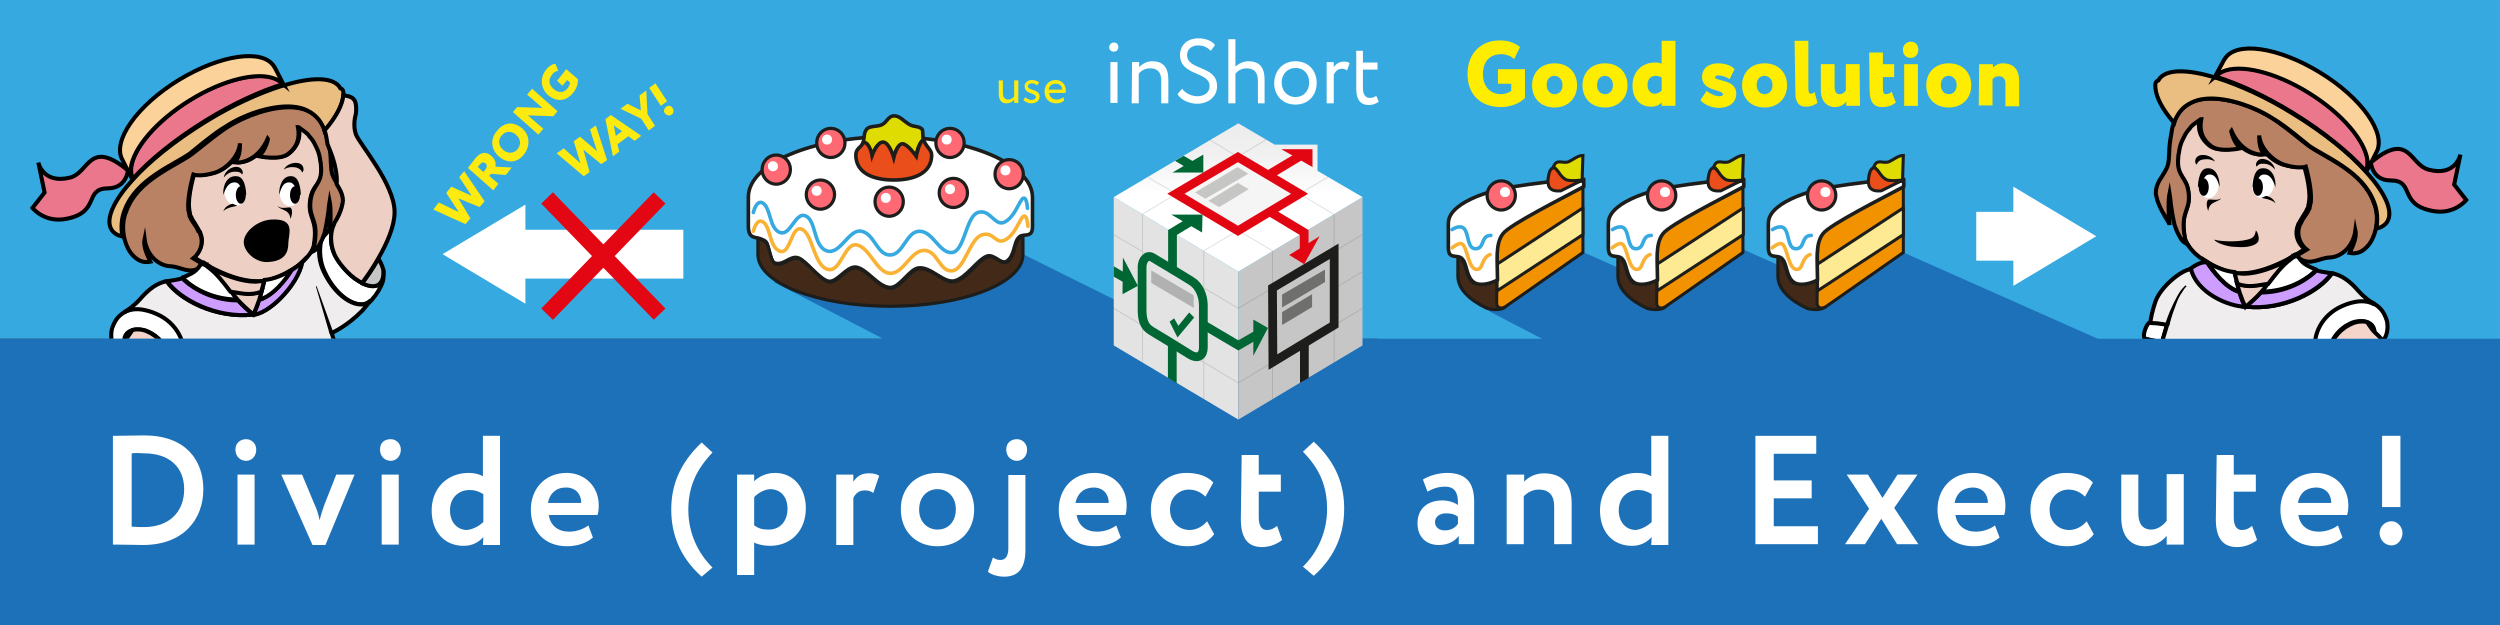 <?xml version="1.0" encoding="utf-8"?>
<!-- Generator: Adobe Illustrator 19.0.0, SVG Export Plug-In . SVG Version: 6.00 Build 0)  -->
<svg version="1.1" id="Слой_1" xmlns="http://www.w3.org/2000/svg" xmlns:xlink="http://www.w3.org/1999/xlink" x="0px" y="0px"
	 viewBox="0 0 600 150" style="enable-background:new 0 0 600 150;" xml:space="preserve">
<rect x="0" y="0" width="600" height="150" fill="#333333" stroke="none"/>
<style type="text/css">
	.st0{fill:#36A9E1;}
	.st1{clip-path:url(#XMLID_25_);}
	.st2{fill:#FFFFFF;stroke:#000000;stroke-width:0.976;stroke-miterlimit:10;}
	.st3{fill:#EFEDEE;stroke:#000000;stroke-width:0.976;stroke-miterlimit:10;}
	.st4{fill:#C6C6C6;stroke:#000000;stroke-width:0.976;stroke-linejoin:round;stroke-miterlimit:10;}
	.st5{fill:#EECFC4;stroke:#000000;stroke-width:0.976;stroke-miterlimit:10;}
	.st6{fill:#BA8264;stroke:#000000;stroke-width:0.976;stroke-miterlimit:10;}
	.st7{fill:#EABE80;stroke:#000000;stroke-width:0.976;stroke-miterlimit:10;}
	.st8{fill:#EA778B;stroke:#000000;stroke-width:0.976;stroke-miterlimit:10;}
	.st9{fill:#FAD29A;stroke:#000000;stroke-width:0.976;stroke-miterlimit:10;}
	.st10{fill:#FFFFFF;}
	.st11{fill:#FFFFFF;stroke:#000000;stroke-width:0.976;stroke-linejoin:round;stroke-miterlimit:10;}
	.st12{fill:#CD9EFF;stroke:#000000;stroke-width:0.976;stroke-miterlimit:10;}
	.st13{fill:#F5D4CA;stroke:#000000;stroke-width:0.976;stroke-miterlimit:10;}
	.st14{fill:none;stroke:#000000;stroke-width:0.976;stroke-linecap:round;stroke-linejoin:round;stroke-miterlimit:10;}
	.st15{fill:#EECFC4;stroke:#000000;stroke-width:0.976;stroke-linejoin:round;stroke-miterlimit:10;}
	.st16{fill:#D9576B;stroke:#000000;stroke-width:0.976;stroke-miterlimit:10;}
	.st17{clip-path:url(#XMLID_27_);}
	.st18{fill:#1D71B8;}
	.st19{fill:#FFFFFF;stroke:#1D1D1B;stroke-width:0.867;stroke-miterlimit:10;}
	.st20{fill:#432918;stroke:#1D1D1B;stroke-width:0.775;stroke-miterlimit:10;}
	.st21{fill:#FF6973;stroke:#1D1D1B;stroke-width:0.775;stroke-miterlimit:10;}
	.st22{fill:#DEDC00;stroke:#1D1D1B;stroke-width:0.867;stroke-miterlimit:10;}
	.st23{fill:#E94E1B;stroke:#1D1D1B;stroke-width:0.867;stroke-miterlimit:10;}
	.st24{fill:none;stroke:#36A9E1;stroke-width:0.867;stroke-linecap:round;stroke-miterlimit:10;}
	.st25{fill:none;stroke:#F9B233;stroke-width:0.867;stroke-linecap:round;stroke-miterlimit:10;}
	.st26{fill:none;stroke:#FFFFFF;stroke-width:11.716;stroke-miterlimit:10;}
	.st27{fill:none;stroke:#E30613;stroke-width:3.905;stroke-miterlimit:10;}
	.st28{fill:#E3E3E3;}
	.st29{fill:#C6C6C6;}
	.st30{fill:url(#XMLID_29_);}
	.st31{opacity:0.13;}
	.st32{fill:none;stroke:#1D1D1B;stroke-width:0.244;stroke-miterlimit:10;}
	.st33{fill:#F5F5F5;stroke:#E20613;stroke-width:2.102;stroke-miterlimit:10;}
	.st34{fill:#E3E3E3;stroke:#006633;stroke-width:2.102;stroke-miterlimit:10;}
	.st35{fill:#C6C6C6;stroke:#1D1D1B;stroke-width:2.102;stroke-miterlimit:10;}
	.st36{fill:none;stroke:#006633;stroke-width:2.102;stroke-miterlimit:10;}
	.st37{fill:none;stroke:#E20613;stroke-width:2.102;stroke-miterlimit:10;}
	.st38{fill:#006633;}
	.st39{fill:none;}
	.st40{fill:#1D1D1B;}
	.st41{fill:#E20613;}
	.st42{fill:#C6C6C5;}
	.st43{fill:#B1B1B1;}
	.st44{fill:#6F6F6E;}
	.st45{fill:#F39200;stroke:#1D1D1B;stroke-width:0.732;stroke-linejoin:round;stroke-miterlimit:10;}
	.st46{fill:#FFEA94;stroke:#1D1D1B;stroke-width:0.732;stroke-linejoin:round;stroke-miterlimit:10;}
	.st47{fill:#FFFFFF;stroke:#1D1D1B;stroke-width:0.867;stroke-linejoin:round;stroke-miterlimit:10;}
	.st48{fill:#DEDC00;stroke:#1D1D1B;stroke-width:0.737;stroke-miterlimit:10;}
	.st49{fill:#E94E1B;stroke:#1D1D1B;stroke-width:0.737;stroke-linejoin:round;stroke-miterlimit:10;}
	.st50{fill:#FCEA10;}
	.st51{fill:#FFED00;}
</style>
<rect id="XMLID_23_" x="0" class="st0" width="370.1" height="81.3"/>
<rect id="XMLID_329_" x="330.7" class="st0" width="269.3" height="81.7"/>
<g id="XMLID_325_">
	<g id="XMLID_591_">
		<defs>
			<rect id="XMLID_633_" x="0" y="7.6" width="110.4" height="73.7"/>
		</defs>
		<clipPath id="XMLID_25_">
			<use xlink:href="#XMLID_633_"  style="overflow:visible;"/>
		</clipPath>
		<g id="XMLID_252_" class="st1">
			<path id="XMLID_323_" class="st2" d="M91.9,67.5c-0.4,1.3-1.3,2.9-2.7,4.5c-2.3,2.8-8.2,0-11.3-6.8c-1-2.1-1.4-4.8-0.8-7.6l0,0
				c0-0.1,0-0.1,0.1-0.2c0.2-0.5,2.4-2.7,3-3.7c-1.2,2.5-0.9,5.3,0.1,7.4c0.8,1.8,3.4,5,5.7,6.3c0.3,0.2,0.6,0.3,0.9,0.5
				c4.3,2.1,5.4-0.6,5.1-3.2C92.1,65.7,92.1,66.7,91.9,67.5z"/>
			<path id="XMLID_322_" class="st2" d="M43.9,86.7c-0.7,1.8-1.3,3.4-2,4c-1.7,1.4-2.9,1-4.1,0.8c1.1-1.8,2.1-4.4,2.8-6.1l0,0
				c-0.7-2.3-2.3-4.7-5.5-6c-0.8-0.3-2.1-0.5-3.2-0.2c-1.2,0.3-2.1,1.1-2.1,2.7c-0.6,0.6-1.2,1.2-1.9,2c-1.3-1.4-1.4-3.6-1-5.1
				c0.7-2,1.5-2.9,2.7-3.7c0.1-0.1,0.3-0.2,0.4-0.3c2.9-1.7,6.6-0.4,8.7,0.8C43.2,78.1,45,83.1,43.9,86.7z"/>
			<path id="XMLID_321_" class="st3" d="M87,74.5c-3.8,3.9-7.4,5.4-7.4,5.4s0,0,3.4,11.4s3.9,26.2,3.5,31.5c0-2.3-3.5-2.3-7.4-2.1
				c-1.2,0.1-2.9,0.3-4.7,0.7c-3.5,0.7-7.7,1.9-11.1,3.4c-0.7,0.3-1.4,0.6-2.5,1.1c-2.4,1-5.9,2.3-10.3,3.2
				c-3.8,0.8-8.3,1.2-13.4,0.9c-2.5-0.2-8.8-1.8-10.6-2.7c-0.8-2.1-0.5-4.2-0.3-6.4c0.3-4.5,3.7-13.2,6.3-18.7
				c1.2-2.6,2.2-5.3,3-7.5c0.7-0.9,1.3-1.8,1.8-2.5c0.1-0.2,0.2-0.4,0.4-0.6c1.2,0.3,2.5,0.7,4.1-0.8c0.8-0.6,1.4-2.1,2-4
				c1.1-3.6-0.7-8.5-5.3-11c-2.1-1.1-5.9-2.5-8.7-0.8c1.1-0.8,2.4-1.6,3.9-3.3c2-2.3,4-3.8,6.3-4.2c3,4.4,11.7,9,20.6,8
				c3.5,0.1,10.8-6.7,11.9-12.7c0.9-0.8,1.5-1.6,2-2.4c0.4-0.2,0.8-0.4,1.1-0.7c0.6-0.6,1-1.3,1.3-2.1c-0.7,2.8-0.2,5.5,0.8,7.6
				c3.2,6.8,9,9.6,11.3,6.8C88.5,72.8,87.7,73.6,87,74.5z"/>
			<path id="XMLID_320_" class="st4" d="M86.9,68c1-1.3,2.5-3.4,3.9-5.9c0.6,0.9,1,1.8,1.2,2.7C92.2,67.3,91.2,70,86.9,68z"/>
			<path id="XMLID_319_" class="st5" d="M74.4,48.3c-0.5,4.5,2,4,0.9,10.7c-0.1,0.4-0.3,0.9-0.6,1.4c-0.5,0.8-1.2,1.6-2,2.4
				c-0.8,0.7-1.7,1.4-2.7,2l0,0c-2,1.2-4.3,2.2-6.5,2.6c-0.7,0.1-1.2,0.2-1.9,0.1c-3.6,0-7.7-1.6-11.3-3.5c-0.4-0.2-0.8-0.4-1.2-0.7
				c0,0-0.1,0-0.1-0.1c-0.1-0.1-0.3-0.1-0.4-0.2c-0.8-0.4-1.4-0.9-2.2-1.3c1.6-1.2,2.4-3.2,1.9-5.1c-0.1-0.3-0.2-0.6-0.3-0.9
				c0-0.1-0.1-0.2-0.2-0.3c-0.4-0.8-0.9-1.5-1.3-2.2c-0.1-0.1-0.1-0.2-0.2-0.3c-0.1-0.2-0.3-0.5-0.4-0.8c-0.1-0.1-0.1-0.3-0.2-0.4
				c-0.1-0.1-0.1-0.3-0.1-0.5c-0.1-0.2-0.1-0.3-0.1-0.5s-0.1-0.4-0.1-0.6c-0.4-3.1,1.2-8.3,1.2-8.3s1.5,0.6,5-0.4
				c2.8-0.8,6-3.9,6.2-7.1c-0.1,1.9-0.4,3.2-1.2,4.6c1.9,0.3,5.7-0.7,7.9-5.8c0.1,0.1-0.6,3-2.2,4.3c0,0,5.1,1.1,7.1-0.6
				c1.7-1.4,2.9-3.3,2.3-6.4l0,0c0.1,0.1,0.3,0.1,0.4,0.2c0.3,0.1,0.5,0.3,0.7,0.5c0.1,0.1,0.3,0.2,0.4,0.3c0.4,0.3,0.8,0.7,1.1,1
				c0.1,0.1,0.2,0.2,0.3,0.4c0.2,0.3,0.5,0.6,0.7,0.9c0.1,0.2,0.2,0.3,0.3,0.5l0,0c0.1,0.2,0.2,0.4,0.3,0.6c0.1,0.2,0.2,0.4,0.3,0.6
				c0.2,0.4,0.3,0.8,0.5,1.3c0.2,0.7,0.3,1.3,0.4,2c0,0.2,0.1,0.5,0.1,0.7c0.2,2.6-0.3,3.7-0.9,4.7C75.4,45.1,74.7,46,74.4,48.3z"/>
			<path id="XMLID_318_" class="st6" d="M82.4,48.2c0,0.2,0,0.4-0.1,0.7c-0.2,1.2-0.8,2.5-1.4,3.7c-0.2,0.3-0.4,0.7-0.6,1v0.1
				c-0.7,1.1-1.2,1.9-1.2,2.2c0.2-1.8,0.3-4.1,0.2-6c0-0.6-0.1-1.1-0.2-1.6c-0.1,0.6-0.2,1.5-0.3,2.6c-0.2,1.5-0.5,3.3-0.9,5l0,0
				c-0.2,0.6-0.4,1.1-0.6,1.6c0,0.1-0.1,0.1-0.1,0.2l0,0c-0.4,0.8-0.8,1.6-1.3,2.1c-0.3,0.3-0.7,0.5-1.1,0.7
				c0.3-0.5,0.5-0.9,0.6-1.4c1.2-6.7-1.3-6.3-0.9-10.7c0.2-2.2,1-3.2,1.6-4.2c0.6-1,1.2-2.1,0.9-4.7c0-0.2,0-0.5-0.1-0.7
				c-0.1-0.7-0.2-1.4-0.4-2c-0.1-0.4-0.3-0.9-0.5-1.3c-0.1-0.2-0.2-0.4-0.3-0.6c-0.1-0.2-0.2-0.4-0.3-0.6l0,0
				c-0.1-0.2-0.2-0.3-0.3-0.5c-0.2-0.3-0.4-0.6-0.7-0.9c-0.1-0.1-0.2-0.2-0.3-0.4c-0.3-0.4-0.7-0.7-1.1-1c-0.1-0.1-0.3-0.2-0.4-0.3
				c-0.2-0.2-0.5-0.3-0.7-0.5c-0.1-0.1-0.2-0.2-0.4-0.2l0,0c0.6,3.2-0.6,5.1-2.3,6.4c-2,1.7-7.1,0.6-7.1,0.6
				c1.6-1.3,2.3-4.2,2.2-4.3c-2.2,5-6,6-7.9,5.8c1-1.4,1.2-2.7,1.2-4.6c-0.3,3.3-3.5,6.3-6.2,7.1c-3.4,1-5,0.4-5,0.4
				s-1.5,5.2-1.2,8.3c0,0.2,0,0.4,0.1,0.6c0,0.2,0.1,0.3,0.1,0.5s0.1,0.3,0.1,0.5s0.1,0.3,0.2,0.4c0.1,0.3,0.2,0.5,0.4,0.8
				c0.1,0.1,0.1,0.2,0.2,0.3c0.5,0.7,1,1.4,1.3,2.2C48,55.8,48,55.9,48,56c0.1,0.3,0.2,0.6,0.3,0.9c0.4,1.9-0.4,3.9-1.9,5.1
				c0.7,0.4,1.4,0.9,2.2,1.3c0.1,0.1,0.3,0.2,0.4,0.2c-0.3,0.3-0.6,0.5-0.9,0.7c-2.8,1.7-4.7-0.2-7.2-0.3c-2.9-0.1-5.7-2.7-6.2-6.5
				c-0.4,1.9,0.8,4.1,1.4,5.4c-1.5,0.3-2.8-0.1-4-1.3c-1.1-1-1.9-2.7-2.3-4.5l0,0c-0.4-2-0.4-4.2,0.5-6.3c1.4-3.9,4.3-6.5,7.4-8.6
				c3.1-2.1,6.2-3.6,8.2-5c1.9-1.4,4.4-3.6,7.5-5.8c1.4-1,3-1.9,4.7-2.7c4.9-2.3,11.7-4,16-1.9c1.2,0.6,2.1,1.4,2.8,2.2
				c0.7,0.8,1.1,1.8,1.4,2.7c0.4,1.1,0.5,2.2,0.7,3.3c0,0.2,0.1,0.4,0.1,0.6c0.5,3.1,0.1,4.6,0.7,6.5c0.3,0.8,0.8,1.6,1.3,2.4
				C81.6,45.3,82.4,46.6,82.4,48.2z"/>
			<path id="XMLID_317_" class="st7" d="M82.4,23c-0.2,2.3-1.7,5.2-4.5,8.4c-0.3-1-0.8-1.9-1.4-2.7c-0.7-0.8-1.5-1.6-2.8-2.2
				c-4.2-2.1-11.1-0.4-16,1.9c-1.7,0.8-3.3,1.8-4.7,2.7c-3.1,2.1-5.7,4.4-7.5,5.8c-2,1.4-5.2,2.9-8.2,5c-3.1,2.1-6,4.8-7.4,8.6
				c-0.8,2-0.9,4.3-0.5,6.3c-1.2-0.3-2.2-0.9-2.7-1.8c-1.4-2.5,0.6-6.8,5-11.7l0,0c4-4.5,10.2-9.5,17.5-14c6.6-4.1,13.1-7,18.5-8.7
				h0.1c7-2.2,12.4-2.2,13.9,0.6C82.4,21.4,82.5,22.1,82.4,23z"/>
			<path id="XMLID_316_" class="st8" d="M67.9,20.2c-5.5,1.7-12,4.7-18.5,8.7c-7.3,4.5-13.5,9.5-17.5,14c-0.4-0.8-0.5-1.8-0.4-2.8
				C32.1,35.5,37.6,29,45.6,24c8.2-5.1,16.5-6.9,20.7-5.1C67,19.3,67.6,19.7,67.9,20.2z"/>
			<path id="XMLID_315_" class="st9" d="M68,20.2L68,20.2c-0.6-0.5-1.1-0.9-1.8-1.2c-4.1-1.9-12.5,0-20.7,5.1
				c-8.1,5-13.5,11.5-14.1,16.2c-0.1,1,0,2,0.4,2.8l0,0L30.7,41l0,0l0,0l-1.3-2.6c-2.6-4.5,3.5-13.1,13.5-19.2s20.3-7.6,22.9-3.2
				l0.2,0.3L68,20.2z"/>
			<path id="XMLID_314_" class="st10" d="M56,42.8c1.4-0.2,2.8,1.1,3.1,2.9c0.3,1.8-0.7,3.5-2.1,3.7c-1.4,0.2-2.8-1.1-3.1-2.9
				C53.7,44.7,54.6,43,56,42.8z"/>
			<path id="XMLID_313_" class="st10" d="M69.3,42.8c1.3-0.1,2.5,1.3,2.6,3.2c0.1,1.9-0.8,3.4-2.2,3.5s-2.5-1.3-2.6-3.2
				C67.1,44.4,68,42.9,69.3,42.8z"/>
			<g id="XMLID_303_">
				<ellipse id="XMLID_312_" cx="57.8" cy="46.8" rx="1.2" ry="2.1"/>
				<path id="XMLID_311_" d="M53.6,46.8c-0.2-2.1,0.8-4.8,3.3-4.5c2.2,0.2,2.2,4.5,2.2,4.5L58,46.3c0,0,0-2.2-1.4-2.5
					C55.3,43.6,54.3,44.5,53.6,46.8z"/>
				<ellipse id="XMLID_310_" cx="70.8" cy="46.8" rx="1.2" ry="2.1"/>
				<path id="XMLID_309_" d="M67,46.8c-0.1-2.1,0.8-4.8,3.1-4.5c2.1,0.2,2.1,4.5,2.1,4.5l-1-0.5c0,0-0.2-2.2-1.5-2.5
					C68.3,43.6,67.6,44.5,67,46.8z"/>
				<path id="XMLID_308_" d="M72.5,41.4c0.6-0.3,0.6-2.1-1.2-2.3c-1.1-0.1-2.6,0.4-3.2,1.6c1.2-0.8,2.4-0.6,3-0.5
					C71.7,40.4,72.3,40.7,72.5,41.4z"/>
				<path id="XMLID_307_" d="M58.1,41.9c0.5-0.5-0.1-2.2-1.9-1.8c-1.1,0.2-2.3,1.2-2.5,2.5c1-1.2,2-1.4,2.7-1.4S57.8,41.3,58.1,41.9
					z"/>
				<path id="XMLID_305_" d="M55.8,48.9l1.2,0.5c0,0-3,0.4-3.4,1.4C53.9,49.3,55.8,48.9,55.8,48.9z"/>
				<path id="XMLID_304_" d="M69.8,49.9c0.6,0.7,0.1,2.4-0.1,2.6c-0.2-2.4-2.6-2-3.1-3.1C67.5,50.4,69.4,49.5,69.8,49.9z"/>
			</g>
			<path id="XMLID_302_" class="st11" d="M57.1,71.9c-7.4,0-12.3-4-13.3-5.3c0.8-0.3,1.5-0.6,2.2-1c0.9-0.5,1.5-1.1,2-1.9
				c0.3-0.2,0.6-0.4,0.9-0.7c0,0,0.1,0,0.1,0.1c0.4,0.2,0.7,0.5,1.1,0.7c2.2,1.6,3.7,3.7,5.4,5.9C55.9,70.5,56.5,71.2,57.1,71.9z"/>
			<path id="XMLID_301_" class="st12" d="M60.7,75.5c-8.8,1-17.6-3.7-20.6-8c1.3-0.2,2.6-0.4,3.7-0.7c1,1.2,6,5.3,13.3,5.3
				C58.1,73.1,59.3,74.3,60.7,75.5z"/>
			<path id="XMLID_300_" class="st12" d="M72.6,62.8c-1.2,6-8.5,12.8-11.9,12.7c0.5-0.8,1.1-2.1,1.4-3.5c3.4-0.9,6.6-5.3,7.8-7.1
				l0,0C71,64.2,71.9,63.5,72.6,62.8z"/>
			<path id="XMLID_299_" class="st2" d="M70,64.8c-1.2,2-4.4,6.3-7.8,7.1c0.2-0.7,0.4-1.4,0.6-2.1c0.3-1,0.5-1.9,0.7-2.6
				C65.7,67,68,66,70,64.8z"/>
			<path id="XMLID_298_" class="st5" d="M62.8,69.9c-0.2,0.7-0.4,1.4-0.6,2.1c-0.5,1.4-1,2.7-1.4,3.5c-1.4-1.2-2.7-2.4-3.7-3.5
				c-0.6-0.7-1.2-1.4-1.7-2.1C57.8,70.2,60.2,70.9,62.8,69.9z"/>
			<path id="XMLID_297_" class="st5" d="M63.4,67.4c-0.2,0.7-0.4,1.7-0.7,2.6c-2.7,1.1-5.1,0.3-7.4,0c-1.7-2.2-3.2-4.3-5.4-5.9
				c-0.3-0.3-0.7-0.5-1.1-0.7c0.4,0.2,0.8,0.4,1.2,0.7c3.7,1.9,7.8,3.5,11.3,3.5C62.2,67.5,62.8,67.5,63.4,67.4z"/>
			<path id="XMLID_296_" class="st5" d="M94.7,50.9c0,3.5-1.9,7.6-3.9,11.1c-1.4,2.5-3,4.7-3.9,5.9c-0.3-0.1-0.6-0.3-0.9-0.5
				c-2.4-1.4-4.9-4.5-5.7-6.3c-1-2.3-1.2-5.1-0.1-7.4v-0.1c0.2-0.3,0.4-0.7,0.6-1c0.7-1.2,1.2-2.6,1.4-3.7c0-0.2,0.1-0.5,0.1-0.7
				c0-1.6-0.8-2.9-1.5-4c0.1-1.1,0-2.2-0.2-3.3c-0.4-2.4-1.1-4.1-2-6.3c-0.2-1.1-0.3-2.2-0.7-3.3c2.8-3.2,4.3-6.2,4.5-8.4
				c2.4,0.2,2.8,1.1,3,2.1c0.2,1.2,0,2.4,0,2.4s-0.8,2.5,0,4.8C86.2,34.5,94.7,44.1,94.7,50.9z"/>
			<g id="XMLID_293_">
				<polygon id="XMLID_331_" points="76,68.7 80,79.8 79.1,80.1 75.8,68.7 				"/>
			</g>
			<path id="XMLID_292_" class="st13" d="M40.5,85.3L40.5,85.3c-0.6,1.7-1.7,4.3-2.8,6.1c-0.1,0.2-0.2,0.4-0.4,0.6
				c-0.5,0.7-1.1,1.6-1.8,2.5c-1.4,1.9-3.4,4.1-5.3,5.6c-2.8,2.2-3.7,4-5.4,4.1c-1.6,0-1.4-0.2-3.1-0.5c-0.6-0.1-1.3,0.2-3.2-0.3
				c-2.4-0.6-1.7-1.1-4-1.5c-1.7-0.2-4.3,1.8-5.3,0.1c-0.9-1.5,3.1-2.5,3.8-2.7c-0.5,0.1-2.4,0.2-2.4-0.9c0-1.3,1.9-1.5,1.9-1.5
				s-1-0.5,0-1.3c1.6-1.4,3.7,0.2,5.8,1.1C17,95.8,15,95.1,16,93.8c1.1-1.5,5.5,1.2,5.5,1.2s3.1-6.7,5.1-9.6
				c0.4-0.6,0.8-1.1,1.2-1.5c0.8-0.9,1.3-1.5,1.9-2c0.2-0.2,0.4-0.4,0.5-0.5c0.5-0.5,1-1.4,1.6-2.2c1.2-0.3,2.4-0.1,3.2,0.2
				C38.1,80.7,39.8,83,40.5,85.3z"/>
			<path id="XMLID_291_" class="st14" d="M26,101c1.1-1.2,1.1-2.5,1-3.3c-0.3-1.8-1.4-2.9-2.2-3.5c-0.6-0.5-1.5-1.9-2.4-0.4
				c-0.7,1.2,1.3,3.4,1.8,4.5C23,96.1,21.3,95,21.3,95"/>
			<path id="XMLID_290_" class="st15" d="M72.2,130.5c-1.2,9.4-1.7,22.3-1.6,24.1c-1.2-2.3-3.3-1.4-5.2-0.3c-1.5,0.9-3,1.9-3.7,1.2
				c-0.1-0.1-0.2-0.2-0.2-0.3c-0.1-0.2-0.1-0.4-0.1-0.6c-0.1-3.4-2.4-15.6-1.6-23.9c0.2-1.9,0.5-3.6,1.1-4.9
				c1.1-0.4,1.8-0.8,2.5-1.1c3.4-1.4,7.5-2.7,11.1-3.4C73.4,122.9,72.7,126.4,72.2,130.5z"/>
			<path id="XMLID_289_" class="st16" d="M79.6,163.6c-0.5,1.6-6.9,2.4-12.9,0.4c-2.7-0.9-3.9,0.7-6.5-1.5c-1.2-1-0.5-4.4,1.2-7.2
				c0.1,0.1,0.1,0.2,0.2,0.3c0.7,0.7,2.1-0.1,3.7-0.9c0,2.3,0.1,4,2.9,4.4c1.7,0.2,2.9-1.4,5.3-2l0,0C77,158.1,81.4,158,79.6,163.6z
				"/>
			<path id="XMLID_288_" class="st15" d="M73.6,157c-2.5,0.6-3.7,2.2-5.3,2c-2.8-0.3-2.9-2.1-2.9-4.4c1.9-0.9,4-1.8,5.2,0
				C71,156,72.3,156.5,73.6,157z"/>
			<path id="XMLID_287_" class="st15" d="M49.3,155.9c-5.8,3.1-7.3,1.6-8.8-0.8c1.8-1,4.2-2.5,6.1-1.8c0.1,0,0.2,0.1,0.3,0.1
				c0.2,0.1,0.3,0.2,0.5,0.3c0.4,0.2,0.7,0.5,0.9,0.8C48.5,155.1,48.9,155.5,49.3,155.9z"/>
			<path id="XMLID_284_" class="st16" d="M54.5,162.2c-0.3,2.1-7.3,3.5-10.7,2.5c-1.9-0.6-1.4-1.7-4-2.3c-3-0.7-3.5-3.4-2.1-6.7
				c0.1-0.3,0.3-0.5,0.5-0.8c0,0.3,0,0.5,0,0.7c0,0.1,0.1,0.1,0.1,0.2c0,0,0,0,0.1,0c0.4,0.2,1.2-0.2,2.2-0.8c1.5,2.4,3.1,4,8.8,0.8
				C51.6,157.7,55.1,158.2,54.5,162.2z"/>
			<path id="XMLID_283_" class="st5" d="M50.3,130c-1.2,5.7-4.3,19.2-2.9,23.7c-0.2-0.1-0.3-0.2-0.5-0.3c-0.1-0.1-0.2-0.1-0.3-0.1
				c-1.9-0.8-4.3,0.7-6.1,1.7c-1,0.6-1.7,1-2.1,0.9c0,0,0,0-0.1,0c0-0.1-0.1-0.1-0.1-0.2c0-0.2-0.1-0.4,0-0.7l0,0
				c0.9-6.6-3.4-15.9-1-25c5.1,0.3,9.5-0.1,13.4-0.9C50.4,129.3,50.4,129.7,50.3,130z"/>
			<path id="XMLID_282_" class="st4" d="M75.9,130c-1,0.2-2.2,0.4-3.7,0.5c0.6-4.2,1.2-7.6,2-9c1.8-0.4,3.5-0.6,4.7-0.7
				c3.9-0.2,7.4-0.2,7.4,2.1C86.9,126.8,84.4,128.3,75.9,130z"/>
			<path id="XMLID_278_" class="st4" d="M60.7,125.8c-0.6,1.3-0.9,3-1.1,4.9c-2.7-0.1-6.1-0.6-9.4-0.7c0.1-0.4,0.2-0.7,0.2-1
				C54.9,128.2,58.3,126.8,60.7,125.8z"/>
			<path id="XMLID_253_" class="st8" d="M30.7,40.9c-9.3-7.7-9.3,0.5-13.8,1.7C10.3,44.3,9.2,39,9.2,39l1.5,7.2l-2.9,3.7
				c0,0,2.9,3.7,8.2,2.6c8.2-1.6,4-7.3,10-7.3C30.4,45.1,30.7,40.9,30.7,40.9z"/>
		</g>
	</g>
</g>
<path id="XMLID_294_" d="M69.2,58.4c0,2.2-0.9,4.4-5.2,4.5c-2.9,0-5.5-2.6-5.5-4.8s2.9-5.1,6.5-5.4C71.2,52.3,69.2,56.3,69.2,58.4z"
	/>
<g id="XMLID_407_">
	<g id="XMLID_546_">
		<defs>
			<rect id="XMLID_588_" x="487.4" y="5.1" width="110.5" height="76.4"/>
		</defs>
		<clipPath id="XMLID_27_">
			<use xlink:href="#XMLID_588_"  style="overflow:visible;"/>
		</clipPath>
		<g id="XMLID_333_" class="st17">
			<path id="XMLID_405_" class="st2" d="M518.9,82.1c0,0,0.6-2.1,1.2-4.2c-1.9-0.4-2.1-0.4-4.1-0.5c-0.7,0-1.9,3-1.3,3.8
				C516.2,81.7,516.8,81.7,518.9,82.1z"/>
			<path id="XMLID_404_" class="st2" d="M555.8,84.7c0.7,1.8,1.3,3.4,2,4c1.7,1.4,2.9,1,4.1,0.8c-1.1-1.8-2.1-4.4-2.8-6.1l0,0
				c0.7-2.3,2.3-4.7,5.5-6c0.8-0.3,2.1-0.5,3.2-0.2c1.2,0.3,2.1,1.1,2.1,2.7c0.6,0.6,1.2,1.2,1.9,2c1.3-1.4,1.4-3.6,1-5.1
				c-0.7-2-1.5-2.9-2.7-3.7c-0.1-0.1-0.3-0.2-0.4-0.3c-2.9-1.7-6.6-0.4-8.7,0.8C556.5,76.2,554.7,81.2,555.8,84.7z"/>
			<path id="XMLID_403_" class="st3" d="M520.1,78c0,0,0,0-3.4,11.4c-3.4,11.4-3.9,26.2-3.5,31.5c0-2.3,3.5-2.3,7.4-2.1
				c1.2,0.1,2.9,0.3,4.7,0.7c3.5,0.7,7.7,1.9,11.1,3.4c0.7,0.3,1.4,0.6,2.5,1.1c2.4,1,5.9,2.3,10.3,3.2c3.8,0.8,8.3,1.2,13.4,0.9
				c2.5-0.2,8.8-1.8,10.6-2.7c0.8-2.1,0.5-4.2,0.3-6.4c-0.3-4.5-3.7-13.2-6.3-18.7c-1.2-2.6-2.2-5.3-3-7.5c-0.7-0.9-1.3-1.8-1.8-2.5
				c-0.1-0.2-0.2-0.4-0.4-0.6c-1.2,0.3-2.5,0.7-4.1-0.8c-0.8-0.6-1.4-2.1-2-4c-1.1-3.6,0.7-8.5,5.3-11c2.1-1.1,5.9-2.5,8.7-0.8
				c-1.1-0.8-2.4-1.6-3.9-3.3c-2-2.3-4-3.8-6.3-4.2c-3,4.4-11.7,9-20.6,8c-3.1,0.1-10.8-4-13.3-9c-2.3,0.2-7.3,4.3-8.5,7.8
				c-0.6,1.7-1.2,4.2-1.2,5.1C518.7,77.6,520.1,78,520.1,78z"/>
			<path id="XMLID_402_" class="st5" d="M525.2,46.4c0.5,4.5-2,4-0.9,10.7c0.1,0.4,0.3,0.9,0.6,1.4c0.5,0.8,1.2,1.6,2,2.4
				c0.8,0.7,1.7,1.4,2.7,2l0,0c2,1.2,4.3,2.2,6.5,2.6c0.7,0.1,1.2,0.2,1.9,0.1c3.6,0,7.7-1.6,11.3-3.5c0.4-0.2,0.8-0.4,1.2-0.7
				c0,0,0.1,0,0.1-0.1c0.1-0.1,0.3-0.1,0.4-0.2c0.8-0.4,1.4-0.9,2.2-1.3c-1.6-1.2-2.4-3.2-1.9-5.1c0.1-0.3,0.2-0.6,0.3-0.9
				c0-0.1,0.1-0.2,0.2-0.3c0.4-0.8,0.9-1.5,1.3-2.2c0.1-0.1,0.1-0.2,0.2-0.3c0.1-0.2,0.3-0.5,0.4-0.8c0.1-0.1,0.1-0.3,0.2-0.4
				c0.1-0.1,0.1-0.3,0.1-0.5c0.1-0.2,0.1-0.3,0.1-0.5c0-0.2,0.1-0.4,0.1-0.6c0.4-3.1-1.2-8.3-1.2-8.3s-1.5,0.6-5-0.4
				c-2.8-0.8-6-3.9-6.2-7.1c0.1,1.9,0.4,3.2,1.2,4.6c-1.9,0.3-5.7-0.7-7.9-5.8c-0.1,0.1,0.6,3,2.2,4.3c0,0-5.1,1.1-7.1-0.6
				c-1.7-1.4-2.9-3.3-2.3-6.4l0,0c-0.1,0.1-0.3,0.1-0.4,0.2c-0.3,0.1-0.5,0.3-0.7,0.5c-0.1,0.1-0.3,0.2-0.4,0.3
				c-0.4,0.3-0.8,0.7-1.1,1c-0.1,0.1-0.2,0.2-0.3,0.4c-0.2,0.3-0.5,0.6-0.7,0.9c-0.1,0.2-0.2,0.3-0.3,0.5l0,0
				c-0.1,0.2-0.2,0.4-0.3,0.6c-0.1,0.2-0.2,0.4-0.3,0.6c-0.2,0.4-0.3,0.8-0.5,1.3c-0.2,0.7-0.3,1.3-0.4,2c0,0.2-0.1,0.5-0.1,0.7
				c-0.2,2.6,0.3,3.7,0.9,4.7C524.3,43.3,525,44.1,525.2,46.4z"/>
			<path id="XMLID_401_" class="st6" d="M517.4,46.3c0,0.2,0,0.4,0.1,0.7c0.2,1.2,0.8,2.5,1.4,3.7c0.2,0.3,0.4,0.7,0.6,1v0.1
				c0.7,1.1,1.2,1.9,1.2,2.2c-0.2-1.8-0.3-4.1-0.2-6c0-0.6,0.1-1.1,0.2-1.6c0.1,0.6,0.2,1.5,0.3,2.6c0.2,1.5,0.5,3.3,0.9,5l0,0
				c0.2,0.6,0.4,1.1,0.6,1.6c0,0.1,0.1,0.1,0.1,0.2l0,0c0.4,0.8,0.8,1.6,1.3,2.1c0.3,0.3,0.7,0.5,1.1,0.7c-0.3-0.5-0.5-0.9-0.6-1.4
				c-1.2-6.7,1.3-6.3,0.9-10.7c-0.2-2.2-1-3.2-1.6-4.2c-0.6-1-1.2-2.1-0.9-4.7c0-0.2,0-0.5,0.1-0.7c0.1-0.7,0.2-1.4,0.4-2
				c0.1-0.4,0.3-0.9,0.5-1.3c0.1-0.2,0.2-0.4,0.3-0.6c0.1-0.2,0.2-0.4,0.3-0.6l0,0c0.1-0.2,0.2-0.3,0.3-0.5c0.2-0.3,0.4-0.6,0.7-0.9
				c0.1-0.1,0.2-0.2,0.3-0.4c0.3-0.4,0.7-0.7,1.1-1c0.1-0.1,0.3-0.2,0.4-0.3c0.2-0.2,0.5-0.3,0.7-0.5c0.1-0.1,0.2-0.2,0.4-0.2l0,0
				c-0.6,3.2,0.6,5.1,2.3,6.4c2,1.7,7.1,0.6,7.1,0.6c-1.6-1.3-2.3-4.2-2.2-4.3c2.2,5,6,6,7.9,5.8c-1-1.4-1.2-2.7-1.2-4.6
				c0.3,3.3,3.5,6.3,6.2,7.1c3.4,1,5,0.4,5,0.4s1.5,5.2,1.2,8.3c0,0.2,0,0.4-0.1,0.6c0,0.2-0.1,0.3-0.1,0.5s-0.1,0.3-0.1,0.5
				s-0.1,0.3-0.2,0.4c-0.1,0.3-0.2,0.5-0.4,0.8c-0.1,0.1-0.1,0.2-0.2,0.3c-0.5,0.7-1,1.4-1.3,2.2c-0.1,0.1-0.1,0.2-0.2,0.3
				c-0.1,0.3-0.2,0.6-0.3,0.9c-0.4,1.9,0.4,3.9,1.9,5.1c-0.7,0.4-1.4,0.9-2.2,1.3c-0.1,0.1-0.3,0.2-0.4,0.2c0.3,0.3,0.6,0.5,0.9,0.7
				c2.8,1.7,4.7-0.2,7.2-0.3c2.9-0.1,5.7-2.7,6.2-6.5c0.4,1.9-0.8,4.1-1.4,5.4c1.5,0.3,2.8-0.1,4-1.3c1.1-1,1.9-2.7,2.3-4.5l0,0
				c0.4-2,0.4-4.2-0.5-6.3c-1.4-3.9-4.3-6.5-7.4-8.6c-3.1-2.1-6.2-3.6-8.2-5c-1.9-1.4-4.4-3.6-7.5-5.8c-1.4-1-3-1.9-4.7-2.7
				c-4.9-2.3-11.7-4-16-1.9c-1.2,0.6-2.1,1.4-2.8,2.2s-1.1,1.8-1.4,2.7c-0.4,1.1-0.5,2.2-0.7,3.3c0,0.2-0.1,0.4-0.1,0.6
				c-0.5,3.1-0.1,4.6-0.7,6.5c-0.3,0.8-0.8,1.6-1.3,2.4C518.1,43.5,517.4,44.7,517.4,46.3z"/>
			<path id="XMLID_400_" class="st7" d="M517.3,21.1c0.2,2.3,1.7,5.2,4.5,8.4c0.3-1,0.8-1.9,1.4-2.7s1.5-1.6,2.8-2.2
				c4.2-2.1,11.1-0.4,16,1.9c1.7,0.8,3.3,1.8,4.7,2.7c3.1,2.1,5.7,4.4,7.5,5.8c2,1.4,5.2,2.9,8.2,5c3.1,2.1,6,4.8,7.4,8.6
				c0.8,2,0.9,4.3,0.5,6.3c1.2-0.3,2.2-0.9,2.7-1.8c1.4-2.5-0.6-6.8-5-11.7l0,0c-4-4.5-10.2-9.5-17.5-14c-6.6-4.1-13.1-7-18.5-8.7
				h-0.1c-7-2.2-12.4-2.2-13.9,0.6C517.3,19.5,517.2,20.2,517.3,21.1z"/>
			<path id="XMLID_399_" class="st8" d="M531.8,18.4c5.5,1.7,12,4.7,18.5,8.7c7.3,4.5,13.5,9.5,17.5,14c0.4-0.8,0.5-1.8,0.4-2.8
				c-0.6-4.7-6.1-11.2-14.1-16.2c-8.2-5.1-16.5-6.9-20.7-5.1C532.7,17.5,532.2,17.9,531.8,18.4z"/>
			<path id="XMLID_398_" class="st9" d="M531.6,18.4L531.6,18.4c0.6-0.5,1.1-0.9,1.8-1.2c4.1-1.9,12.5,0,20.7,5.1
				c8.1,5,13.5,11.5,14.1,16.2c0.1,1,0,2-0.4,2.8l0,0l1.2-2.1l0,0l0,0l1.3-2.6c2.6-4.5-3.5-13.1-13.5-19.2
				c-10.1-6.2-20.3-7.6-22.9-3.2l-0.2,0.3L531.6,18.4z"/>
			<path id="XMLID_397_" class="st10" d="M542.6,47.6c-1.4-0.2-2.3-1.9-2.1-3.7s1.6-3.2,3.1-2.9s2.3,1.9,2.1,3.7
				C545.4,46.5,544,47.8,542.6,47.6z"/>
			<path id="XMLID_396_" class="st10" d="M529.9,47.6c-1.3-0.1-2.3-1.7-2.2-3.5c0.1-1.9,1.3-3.3,2.6-3.2c1.3,0.1,2.3,1.7,2.2,3.5
				C532.4,46.3,531.2,47.7,529.9,47.6z"/>
			<g id="XMLID_386_">
				<ellipse id="XMLID_395_" cx="541.9" cy="44.9" rx="1.2" ry="2.1"/>
				<path id="XMLID_394_" d="M546.1,44.9c0.2-2.1-0.8-4.8-3.3-4.5c-2.2,0.2-2.2,4.5-2.2,4.5l1.1-0.5c0,0,0-2.2,1.4-2.5
					C544.5,41.7,545.4,42.7,546.1,44.9z"/>
				<ellipse id="XMLID_393_" cx="528.9" cy="44.9" rx="1.2" ry="2.1"/>
				<path id="XMLID_392_" d="M532.7,44.9c0.1-2.1-0.8-4.8-3.1-4.5c-2.1,0.2-2.1,4.5-2.1,4.5l1-0.5c0,0,0.2-2.2,1.5-2.5
					C531.4,41.7,532.1,42.7,532.7,44.9z"/>
				<path id="XMLID_391_" d="M527.2,39.5c-0.6-0.3-0.6-2.1,1.2-2.3c1.1-0.1,2.6,0.4,3.2,1.6c-1.2-0.8-2.4-0.6-3-0.5
					C527.9,38.4,527.5,38.8,527.2,39.5z"/>
				<path id="XMLID_390_" d="M541.6,40c-0.5-0.5,0.1-2.2,1.9-1.8c1.1,0.2,2.3,1.2,2.5,2.5c-1-1.2-2-1.4-2.7-1.4
					C542.6,39.2,542,39.4,541.6,40z"/>
				<path id="XMLID_389_" d="M541.4,55.3c-0.2,1.4-0.7,1.9-2,2.2c-2.6,0.7-7,0.4-8,0c0.4,0.8,3,1.6,4.3,1.7c1.3,0.1,2.6,0.2,3.8,0
					c1.2-0.2,2.1-0.6,2.5-1.3C542.3,57,541.8,55.6,541.4,55.3z"/>
				<path id="XMLID_388_" d="M543.9,47l-1.2,0.5c0,0,3,0.4,3.4,1.4C545.8,47.4,543.9,47,543.9,47z"/>
				<path id="XMLID_387_" d="M529.9,48c-0.6,0.7-0.1,2.4,0.1,2.6c0.2-2.4,2.6-2,3.1-3.1C532.3,48.4,530.3,47.6,529.9,48z"/>
			</g>
			<path id="XMLID_385_" class="st11" d="M542.6,70c7.4,0,12.3-4,13.3-5.3c-0.8-0.3-1.5-0.6-2.2-1c-0.9-0.5-1.5-1.1-2-1.9
				c-0.3-0.2-0.6-0.4-0.9-0.7c0,0-0.1,0-0.1,0.1c-0.4,0.2-0.7,0.5-1.1,0.7c-2.2,1.6-3.7,3.7-5.4,5.9C543.8,68.7,543.2,69.3,542.6,70
				z"/>
			<path id="XMLID_384_" class="st12" d="M539,73.6c8.8,1,17.6-3.7,20.6-8c-1.3-0.2-2.6-0.4-3.7-0.7c-1,1.2-6,5.3-13.3,5.3
				C541.6,71.2,540.4,72.4,539,73.6z"/>
			<path id="XMLID_383_" class="st12" d="M525.8,64.4c1.3,5.9,9.1,9.2,13.1,9.2c-0.5-0.8-1.1-2.1-1.4-3.5c-3.4-0.9-6.6-5.3-7.8-7.1
				l0,0C528.3,62.7,526.7,63.8,525.8,64.4z"/>
			<path id="XMLID_382_" class="st2" d="M529.8,62.9c1.2,2,4.4,6.3,7.8,7.1c-0.2-0.7-0.4-1.4-0.6-2.1c-0.3-1-0.5-1.9-0.7-2.6
				C534,65.1,531.7,64.1,529.8,62.9z"/>
			<path id="XMLID_381_" class="st5" d="M536.9,68.1c0.2,0.7,0.4,1.4,0.6,2.1c0.5,1.4,1,2.7,1.4,3.5c1.4-1.2,2.7-2.4,3.7-3.5
				c0.6-0.7,1.2-1.4,1.7-2.1C542,68.3,539.6,69,536.9,68.1z"/>
			<path id="XMLID_380_" class="st5" d="M536.3,65.5c0.2,0.7,0.4,1.7,0.7,2.6c2.7,1.1,5.1,0.3,7.4,0c1.7-2.2,3.2-4.3,5.4-5.9
				c0.3-0.3,0.7-0.5,1.1-0.7c-0.4,0.2-0.8,0.4-1.2,0.7c-3.7,1.9-7.8,3.5-11.3,3.5C537.5,65.6,536.9,65.6,536.3,65.5z"/>
			<path id="XMLID_379_" class="st5" d="M515.9,92.4c0.6-2.4,1.7-6.2,2.9-10.2c-1.4-0.3-1.2-0.2-2.9-0.6
				C515.8,83.1,515.7,89,515.9,92.4z"/>
			<g id="XMLID_376_">
				<path id="XMLID_9_" d="M524.8,68.7c0,0-0.1,0.1-0.3,0.3c-0.2,0.2-0.4,0.5-0.7,1c-0.6,0.8-1.2,2-1.6,3.2c-1,2.5-1.6,5-1.6,5
					l-1-0.3c0,0,0.8-2.6,2-5c0.6-1.2,1.2-2.4,1.8-3.2c0.3-0.4,0.6-0.7,0.8-0.9c0.2-0.2,0.3-0.3,0.3-0.3L524.8,68.7z"/>
			</g>
			<path id="XMLID_375_" class="st13" d="M559.3,83.4L559.3,83.4c0.6,1.7,1.7,4.3,2.8,6.1c0.1,0.2,0.2,0.4,0.4,0.6
				c0.5,0.7,1.1,1.6,1.8,2.5c1.4,1.9,3.4,4.1,5.3,5.6c2.8,2.2,3.7,4,5.4,4.1c1.6,0,1.4-0.2,3.1-0.5c0.6-0.1,1.3,0.2,3.2-0.3
				c2.4-0.6,1.7-1.1,4-1.5c1.7-0.2,4.3,1.8,5.3,0.1c0.9-1.5-3.1-2.5-3.8-2.7c0.5,0.1,2.4,0.2,2.4-0.9c0-1.3-1.9-1.5-1.9-1.5
				s1-0.5,0-1.3c-1.6-1.4-3.7,0.2-5.8,1.1c1.3-0.8,3.4-1.5,2.4-2.9c-1.1-1.5-5.5,1.2-5.5,1.2s-3.1-6.7-5.1-9.6
				c-0.4-0.6-0.8-1.1-1.2-1.5c-0.8-0.9-1.3-1.5-1.9-2c-0.2-0.2-0.4-0.4-0.5-0.5c-0.5-0.5-1-1.4-1.6-2.2c-1.2-0.3-2.4-0.1-3.2,0.2
				C561.6,78.8,559.9,81.2,559.3,83.4z"/>
			<path id="XMLID_374_" class="st14" d="M573.7,99c-1.1-1.2-1.1-2.5-1-3.3c0.3-1.8,1.4-2.9,2.2-3.5c0.6-0.5,1.5-1.9,2.4-0.4
				c0.7,1.2-1.3,3.4-1.8,4.5c1.2-2.2,2.9-3.3,2.9-3.3"/>
			<path id="XMLID_373_" class="st15" d="M527.5,128.6c1.2,9.4,1.7,22.3,1.6,24.1c1.2-2.3,3.3-1.4,5.2-0.3c1.5,0.9,3,1.9,3.7,1.2
				c0.1-0.1,0.2-0.2,0.2-0.3c0.1-0.2,0.1-0.4,0.1-0.6c0.1-3.4,2.4-15.6,1.6-23.9c-0.2-1.9-0.5-3.6-1.1-4.9c-1.1-0.4-1.8-0.8-2.5-1.1
				c-3.4-1.4-7.5-2.7-11.1-3.4C526.3,121,527,124.4,527.5,128.6z"/>
			<path id="XMLID_372_" class="st16" d="M520.1,161.7c0.5,1.6,6.9,2.4,12.9,0.4c2.7-0.9,3.9,0.7,6.5-1.5c1.2-1,0.5-4.4-1.2-7.2
				c-0.1,0.1-0.1,0.2-0.2,0.3c-0.7,0.7-2.1-0.1-3.7-0.9c0,2.3-0.1,4-2.9,4.4c-1.7,0.2-2.9-1.4-5.3-2l0,0
				C522.7,156.3,518.2,156.2,520.1,161.7z"/>
			<path id="XMLID_371_" class="st15" d="M526.1,155.2c2.5,0.6,3.7,2.2,5.3,2c2.8-0.3,2.9-2.1,2.9-4.4c-1.9-0.9-4-1.8-5.2,0
				C528.7,154.1,527.5,154.7,526.1,155.2z"/>
			<path id="XMLID_370_" class="st15" d="M550.3,154c5.8,3.1,7.3,1.6,8.8-0.8c-1.8-1-4.2-2.5-6.1-1.8c-0.1,0-0.2,0.1-0.3,0.1
				c-0.2,0.1-0.3,0.2-0.5,0.3c-0.4,0.2-0.7,0.5-0.9,0.8C551.2,153.1,550.8,153.6,550.3,154z"/>
			<path id="XMLID_369_" class="st16" d="M545.2,160.3c0.3,2.1,7.3,3.5,10.7,2.5c1.9-0.6,1.4-1.7,4-2.3c3-0.7,3.5-3.4,2.1-6.7
				c-0.1-0.3-0.3-0.5-0.5-0.8c0,0.3,0,0.5,0,0.7c0,0.1-0.1,0.1-0.1,0.2c0,0,0,0-0.1,0c-0.4,0.2-1.2-0.2-2.2-0.8
				c-1.5,2.4-3.1,4-8.8,0.8C548.1,155.9,544.7,156.3,545.2,160.3z"/>
			<path id="XMLID_368_" class="st5" d="M549.5,128.1c1.2,5.7,4.3,19.2,2.9,23.7c0.2-0.1,0.3-0.2,0.5-0.3c0.1-0.1,0.2-0.1,0.3-0.1
				c1.9-0.8,4.3,0.7,6.1,1.7c1,0.6,1.7,1,2.1,0.9c0,0,0,0,0.1,0c0-0.1,0.1-0.1,0.1-0.2c0-0.2,0.1-0.4,0-0.7l0,0
				c-0.9-6.6,3.4-15.9,1-25c-5.1,0.3-9.5-0.1-13.4-0.9C549.3,127.4,549.4,127.8,549.5,128.1z"/>
			<path id="XMLID_367_" class="st4" d="M523.8,128.1c1,0.2,2.2,0.4,3.7,0.5c-0.6-4.2-1.2-7.6-2-9c-1.8-0.4-3.5-0.6-4.7-0.7
				c-3.9-0.2-7.4-0.2-7.4,2.1C512.8,124.8,515.3,126.3,523.8,128.1z"/>
			<path id="XMLID_366_" class="st4" d="M539,123.9c0.6,1.3,0.9,3,1.1,4.9c2.7-0.1,6.1-0.6,9.4-0.7c-0.1-0.4-0.2-0.7-0.2-1
				C544.8,126.3,541.4,124.9,539,123.9z"/>
			<path id="XMLID_365_" class="st8" d="M569,39c9.3-7.7,9.3,0.5,13.8,1.7c6.6,1.8,7.7-3.6,7.7-3.6l-1.5,7.2l2.9,3.7
				c0,0-2.9,3.7-8.2,2.6c-8.2-1.6-4-7.3-10-7.3C569.3,43.3,569,39,569,39z"/>
		</g>
	</g>
</g>
<polygon id="XMLID_6_" class="st18" points="291.8,84 224.5,87.8 185.7,67.7 245.5,61 "/>
<g id="XMLID_174_">
	<path id="XMLID_207_" class="st19" d="M247.8,47.4v7c0,2.2-1.2,1.9-2.3,2.1c-0.4,0.1-0.8,0.2-1.1,0.6c-0.1,0.1-0.2,0.3-0.3,0.4
		c-0.8,1.5-0.8,4.1-2.5,5.2c-1.4,0.9-3-1.9-4.8-1.2c-2.3,0.9-4.9,5.2-7.7,5.9c-2.7,0.6-5.6-3.4-8.6-3.1c-2.2,0.2-4.5,4.7-6.8,4.7
		c-2.9,0-5.7-4.6-8.3-4.9c-2.3-0.2-4.5,3.8-6.6,3.4c-2.2-0.5-5.4-5-7.2-5.6c-2-0.7-3.5,2-5.7,1.2c-1.1-0.4-1.4-4.3-2.1-5.1
		c-0.2-0.2-0.5-0.4-0.8-0.5c-0.4-0.2-0.8-0.3-1.2-0.4c-1.2-0.2-2.2-0.4-2.2-2.8v-7c0-8,15.3-14.5,34.1-14.5
		C232.5,32.9,247.8,39.4,247.8,47.4z"/>
	<path id="XMLID_203_" class="st20" d="M245.5,56.5v4.6c0,6.8-14.2,12.4-31.8,12.4s-31.8-5.6-31.8-12.4v-3.8
		c0.4,0.1,0.9,0.2,1.2,0.4c0.3,0.1,0.5,0.3,0.8,0.5c0.7,0.7,1.1,4.7,2.1,5.1c2.2,0.8,3.7-1.9,5.7-1.2c1.9,0.6,5.1,5.1,7.2,5.6
		c2.1,0.4,4.3-3.7,6.6-3.4c2.6,0.3,5.4,4.9,8.3,4.9c2.3,0,4.6-4.5,6.8-4.7c3.1-0.3,6,3.7,8.6,3.1c2.8-0.6,5.4-4.9,7.7-5.9
		c1.8-0.7,3.4,2,4.8,1.2c1.7-1.1,1.7-3.7,2.5-5.2c0.1-0.2,0.2-0.3,0.3-0.4C244.8,56.7,245.1,56.5,245.5,56.5z"/>
	<g id="XMLID_181_">
		<ellipse id="XMLID_189_" class="st21" cx="213.4" cy="48.4" rx="3.4" ry="3.5"/>
		<ellipse id="XMLID_195_" class="st10" cx="212.6" cy="47.5" rx="1.2" ry="1.2"/>
	</g>
	<g id="XMLID_196_">
		<ellipse id="XMLID_202_" class="st21" cx="186.3" cy="40.7" rx="3.4" ry="3.5"/>
		<ellipse id="XMLID_204_" class="st10" cx="185.5" cy="39.9" rx="1.2" ry="1.2"/>
	</g>
	<g id="XMLID_205_">
		<ellipse id="XMLID_206_" class="st21" cx="242.2" cy="41.8" rx="3.4" ry="3.5"/>
		<ellipse id="XMLID_208_" class="st10" cx="241.3" cy="40.9" rx="1.2" ry="1.2"/>
	</g>
	<g id="XMLID_209_">
		<ellipse id="XMLID_210_" class="st21" cx="213.7" cy="32.9" rx="3.4" ry="3.5"/>
		<ellipse id="XMLID_211_" class="st10" cx="212.9" cy="32" rx="1.2" ry="1.2"/>
	</g>
	<g id="XMLID_212_">
		<ellipse id="XMLID_213_" class="st21" cx="228.8" cy="46.3" rx="3.4" ry="3.5"/>
		<ellipse id="XMLID_214_" class="st10" cx="228" cy="45.4" rx="1.2" ry="1.2"/>
	</g>
	<g id="XMLID_215_">
		<ellipse id="XMLID_216_" class="st21" cx="228" cy="34.3" rx="3.4" ry="3.5"/>
		<ellipse id="XMLID_217_" class="st10" cx="227.2" cy="33.5" rx="1.2" ry="1.2"/>
	</g>
	<g id="XMLID_218_">
		<ellipse id="XMLID_219_" class="st21" cx="196.9" cy="46.7" rx="3.4" ry="3.5"/>
		<ellipse id="XMLID_220_" class="st10" cx="196" cy="45.8" rx="1.2" ry="1.2"/>
	</g>
	<g id="XMLID_221_">
		<ellipse id="XMLID_222_" class="st21" cx="199.4" cy="34.3" rx="3.4" ry="3.5"/>
		<ellipse id="XMLID_223_" class="st10" cx="198.5" cy="33.5" rx="1.2" ry="1.2"/>
	</g>
	<path id="XMLID_232_" class="st22" d="M221.6,33.7c-1.2,0.4-1.8,4-1.8,4s-1.9-3-3.3-3c-1.3-0.1-2.1,3.3-2.1,3.3s-1.1-3.6-2.5-3.7
		c-1.5-0.2-2.7,3.2-2.7,3.2s-0.7-3.3-2.1-3.1c0.4-1.1,0.1-2.4,0.9-3.4c0.8-0.9,2.6-0.5,3.7-1.1c1.2-0.6,1.5-2.1,2.9-2.1
		c1.4,0,2.4,1.4,3.7,2.1c1,0.6,2.2,0.3,3,1.1C221.6,31.6,221.4,32.8,221.6,33.7z"/>
	<path id="XMLID_231_" class="st23" d="M223.6,37.2c0,4.3-4.1,6-9.1,6s-9.1-1.7-9.1-6c0-1.6,1.3-1.8,1.7-2.9c0,0,0-0.1,0.1-0.1
		c1.5-0.2,2.1,3.1,2.1,3.1s1.2-3.3,2.7-3.2c1.5,0.2,2.5,3.7,2.5,3.7s0.8-3.3,2.1-3.3c1.3,0.1,3.3,3,3.3,3s0.7-3.6,1.8-4
		c0,0.1,0.1,0.3,0.1,0.4C222.4,35.3,223.6,36,223.6,37.2z"/>
	<path id="XMLID_224_" class="st24" d="M180.8,51c0,0,0.8-3.5,2.5-2.1c1.7,1.4,1.4,6,3.9,6.9c2.5,0.9,3.7-5,6.1-4
		c2.6,1,1.9,7.3,5.1,8.4c3.3,1.1,5.3-5.4,8.4-4.7c3.1,0.7,3.7,5.7,6.8,5.7c3.2,0,3.9-5.7,7.1-5.7s4.8,5.4,7.8,5.1
		c3-0.3,3.3-8.6,6.2-9.6c2.9-1,4.1,3.5,6.4,2.3c2.3-1.2,3.2-4.2,4.2-5.5c1.1-1.2,1.3,2.2,1.3,2.2"/>
	<path id="XMLID_225_" class="st25" d="M180.8,55.5c0,0,0.8-3.5,2.5-2.1c1.7,1.4,1.4,6,3.9,6.9c2.5,0.9,2.7-6.3,5.2-5.3
		c2.6,1,2.9,8.5,6.1,9.6c3.3,1.1,4.1-6.5,7.2-5.8c3.1,0.7,4.8,6.8,8,6.8c3.2,0,4.9-5.5,8.1-5.5s3.7,5.2,6.7,4.9s4.2-7.6,7.1-8.6
		c2.9-1,3.3,2.4,5.6,1.2c2.3-1.2,3.2-4.2,4.2-5.5c1.1-1.2,1.3,2.2,1.3,2.2"/>
</g>
<rect id="XMLID_2_" x="0" y="81.3" class="st18" width="600" height="68.7"/>
<g id="XMLID_414_">
	<g id="XMLID_226_">
		<g id="XMLID_420_">
			<line id="XMLID_423_" class="st26" x1="164" y1="61" x2="122.7" y2="61"/>
			<g id="XMLID_421_">
				<polygon id="XMLID_422_" class="st10" points="126.1,49.1 106.2,61 126.1,72.9 				"/>
			</g>
		</g>
	</g>
	<g id="XMLID_227_">
		<line id="XMLID_228_" class="st27" x1="131.3" y1="47.5" x2="158.3" y2="75.4"/>
		<line id="XMLID_229_" class="st27" x1="158.3" y1="47.5" x2="131.3" y2="75.4"/>
	</g>
</g>
<g id="XMLID_230_">
	<path id="XMLID_91_" class="st10" d="M27.1,104.6h0.5c1.5,0,5.1-0.1,7-0.1c10.1,0,14.2,6.1,14.2,12.9c0,7.3-4.8,13.4-14.5,13.4
		c-1.5,0-4.3-0.1-6.6-0.1h-0.6V104.6z M31.6,108.8v17.6c1.2,0.1,2.2,0.1,2.9,0.1c6.1,0,9.7-3.6,9.7-9.1c0-5.3-3.6-8.6-9.6-8.6
		C33.4,108.7,32.6,108.7,31.6,108.8z"/>
	<path id="XMLID_94_" class="st10" d="M59.1,105.4c1.2,0,2.4,1,2.4,2.5c0,1.7-1.2,2.7-2.4,2.7c-1.4,0-2.6-1-2.6-2.7
		C56.5,106.2,57.8,105.4,59.1,105.4z M57,113.9h4.1v16.8H57V113.9z"/>
	<path id="XMLID_97_" class="st10" d="M78.1,130.8H75l-7.5-16.9h5l3,7.2c0.5,1,1,2.5,1.2,3.8c0.3-1.3,0.8-2.8,1.2-3.9l2.8-7.1h4.4
		L78.1,130.8z"/>
	<path id="XMLID_99_" class="st10" d="M93.8,105.4c1.2,0,2.4,1,2.4,2.5c0,1.7-1.2,2.7-2.4,2.7c-1.4,0-2.6-1-2.6-2.7
		C91.2,106.2,92.3,105.4,93.8,105.4z M91.6,113.9h4.1v16.8h-4.1V113.9z"/>
	<path id="XMLID_102_" class="st10" d="M116,128.9c-1.1,1.2-2.6,2.1-4.7,2.1c-4.7,0-7.7-3.4-7.7-8.5c0-5.3,3.7-9,8.9-9
		c1.4,0,2.5,0.3,3.4,0.8v-9.7h4.1v26.2h-4.1L116,128.9L116,128.9z M116,125.3v-6.7c-1.1-0.7-2.1-1-3.3-1c-2.5,0-4.7,1.7-4.7,4.9
		c0,3,1.9,4.7,4.1,4.7C113.7,127,115,126.2,116,125.3z"/>
	<path id="XMLID_105_" class="st10" d="M142.3,129c-1.6,1.4-3.9,2.1-6.2,2.1c-5.3,0-8.7-3.5-8.7-8.8c0-4.9,3.3-8.8,8.6-8.8
		c4.2,0,7.7,3.1,7.7,7.8c0,1.1-0.1,1.7-0.3,2.3h-11.7c0.4,2.6,2.3,4,4.9,4c2,0,3.7-0.8,4.6-1.5L142.3,129z M131.5,120.7h8
		c0-2.1-1.3-3.7-3.7-3.7S131.9,118.5,131.5,120.7z"/>
	<path id="XMLID_108_" class="st10" d="M168.4,138.4c-5.5-4.9-7.3-10.6-7.3-16.1c0-5.5,1.8-10.9,7.3-16.1l2.6,2.4
		c-3.9,4.1-5.8,8.2-5.8,13.8c0,5.6,2.4,10.5,5.8,13.8L168.4,138.4z"/>
	<path id="XMLID_110_" class="st10" d="M176.9,113.9h4.1v1.6c1.1-1.1,2.9-2,5-2c4.5,0,7.4,3.6,7.4,8.5c0,5.2-3.4,9-8.6,9
		c-1.4,0-2.9-0.3-3.8-0.8v7.8h-4.1L176.9,113.9L176.9,113.9z M181,119.3v6.8c1.2,0.8,2,1,3.5,1c2.9,0,4.5-2.2,4.5-5
		c0-2.7-1.5-4.7-4.2-4.7C183.4,117.5,182.1,118.2,181,119.3z"/>
	<path id="XMLID_113_" class="st10" d="M200.7,113.9h4.1v1.7c0.8-1.1,1.7-2,3.7-2c1.3,0,2,0.2,2.5,0.6l-1.4,4.1
		c-0.8-0.5-1.2-0.6-2.1-0.6c-1.4,0-2.2,0.8-2.7,1.8v11.3h-4.1V113.9z"/>
	<path id="XMLID_115_" class="st10" d="M225,113.5c5.4,0,8.8,3.8,8.8,8.8c0,5.1-3.5,8.8-8.8,8.8c-5.4,0-8.8-3.8-8.8-8.8
		C216.1,117.3,219.6,113.5,225,113.5z M225,127.1c2.6,0,4.4-1.9,4.4-4.9c0-2.9-1.9-4.8-4.4-4.8s-4.4,1.9-4.4,4.8
		C220.5,125.1,222.5,127.1,225,127.1z"/>
	<path id="XMLID_118_" class="st10" d="M246.1,131.9c0,4.1-1.4,6.5-5.1,6.5c-1.7,0-3.3-0.6-3.9-1.2l1.2-3.4c0.6,0.4,1.2,0.6,1.8,0.6
		c1.4,0,1.9-1.2,1.9-2.9V114h4.1V131.9z M244.1,105.4c1.2,0,2.4,1,2.4,2.5c0,1.7-1.2,2.7-2.4,2.7c-1.4,0-2.6-1-2.6-2.7
		C241.5,106.2,242.7,105.4,244.1,105.4z"/>
	<path id="XMLID_121_" class="st10" d="M269,129c-1.6,1.4-3.9,2.1-6.2,2.1c-5.3,0-8.7-3.5-8.7-8.8c0-4.9,3.3-8.8,8.6-8.8
		c4.2,0,7.7,3.1,7.7,7.8c0,1.1-0.1,1.7-0.3,2.3h-11.7c0.4,2.6,2.3,4,4.9,4c2,0,3.7-0.8,4.6-1.5L269,129z M258.1,120.7h8
		c0-2.1-1.3-3.7-3.7-3.7C259.9,117.1,258.6,118.5,258.1,120.7z"/>
	<path id="XMLID_124_" class="st10" d="M291.4,128.2c-1.3,1.9-3.8,2.9-6.4,2.9c-5.3,0-8.8-3.5-8.8-8.8c0-4.9,3.5-8.8,8.5-8.8
		c2.7,0,5,0.7,6.5,2.3l-1.9,3.4c-1.2-1.2-2.6-1.7-4-1.7c-2.3,0-4.5,1.8-4.5,4.8c0,3,2.2,4.9,4.7,4.9c1.7,0,3.2-0.9,4.2-2.1
		L291.4,128.2z"/>
	<path id="XMLID_126_" class="st10" d="M298,109.2h4.1v4.7h5.3v4.1h-5.3v6.2c0,1.8,0.6,3,1.9,3c1.2,0,1.9-0.5,2.5-1l1.2,3.4
		c-1,0.8-2.7,1.7-4.8,1.7c-3.7,0-5.1-2.5-5.1-6.7L298,109.2L298,109.2z"/>
	<path id="XMLID_128_" class="st10" d="M312.7,136c3.4-3.3,5.8-8.2,5.8-13.8c0-5.6-1.8-9.7-5.8-13.8l2.6-2.4
		c5.6,5.2,7.3,10.6,7.3,16.1c0,5.5-1.8,11.2-7.3,16.1L312.7,136z"/>
	<path id="XMLID_130_" class="st10" d="M341.5,115.1c1.4-0.9,3.7-1.6,5.8-1.6c4.8,0,6.5,2.6,6.5,6.9v10.2h-3.7v-2
		c-0.9,1.3-2.6,2.2-4.8,2.2c-3,0-5.1-1.9-5.1-5.2c0-3.7,2.6-5.5,6-5.5c1.4,0,2.9,0.5,3.7,1.1c0.1-2.8-0.6-4.4-3.1-4.4
		c-1.9,0-3.1,0.6-4.2,1.2L341.5,115.1z M349.9,125.7V124c-0.8-0.6-1.6-0.8-2.9-0.8c-1.3,0-2.6,0.7-2.6,2.1c0,1.3,1.1,2,2.3,2
		C348.4,127.3,349.4,126.5,349.9,125.7z"/>
	<path id="XMLID_133_" class="st10" d="M361.7,113.9h4.1v1.7c1-1.1,2.7-2,4.7-2c3.9,0,6.7,2,6.7,7.2v9.8H373v-9.1c0-2.7-1.3-4-3.7-4
		c-1.4,0-2.6,0.6-3.6,1.6v11.5h-4.1V113.9z"/>
	<path id="XMLID_135_" class="st10" d="M396.4,128.9c-1.1,1.2-2.6,2.1-4.7,2.1c-4.7,0-7.7-3.4-7.7-8.5c0-5.3,3.7-9,8.9-9
		c1.4,0,2.5,0.3,3.4,0.8v-9.7h4.1v26.2h-4.1L396.4,128.9L396.4,128.9z M396.4,125.3v-6.7c-1.1-0.7-2.1-1-3.2-1
		c-2.5,0-4.7,1.7-4.7,4.9c0,3,1.9,4.7,4.1,4.7C394.1,127,395.4,126.2,396.4,125.3z"/>
	<path id="XMLID_138_" class="st10" d="M421.3,104.6h14.6v4.3h-10.2v6.4h9.1v4.3h-9.1v6.7h10.6v4.3h-15L421.3,104.6L421.3,104.6z"/>
	<path id="XMLID_140_" class="st10" d="M454.6,121.9l5.8,8.7h-5.1l-3.8-6.1l-3.9,6.1h-4.8l5.8-8.5l-5.4-8.2h5.1l3.5,5.6l3.6-5.6h4.8
		L454.6,121.9z"/>
	<path id="XMLID_142_" class="st10" d="M479.9,129c-1.6,1.4-3.9,2.1-6.2,2.1c-5.3,0-8.7-3.5-8.7-8.8c0-4.9,3.3-8.8,8.6-8.8
		c4.2,0,7.7,3.1,7.7,7.8c0,1.1-0.1,1.7-0.3,2.3h-11.7c0.4,2.6,2.3,4,4.9,4c2,0,3.7-0.8,4.6-1.5L479.9,129z M469.1,120.7h8
		c0-2.1-1.3-3.7-3.7-3.7C470.9,117.1,469.5,118.5,469.1,120.7z"/>
	<path id="XMLID_145_" class="st10" d="M502.5,128.2c-1.3,1.9-3.8,2.9-6.4,2.9c-5.3,0-8.8-3.5-8.8-8.8c0-4.9,3.5-8.8,8.5-8.8
		c2.7,0,5,0.7,6.5,2.3l-1.9,3.4c-1.2-1.2-2.6-1.7-4-1.7c-2.3,0-4.5,1.8-4.5,4.8c0,3,2.2,4.9,4.7,4.9c1.7,0,3.2-0.9,4.2-2.1
		L502.5,128.2z"/>
	<path id="XMLID_147_" class="st10" d="M524.1,130.7H520v-2.1c-1,1.2-2.7,2.5-5.2,2.5c-3.2,0-5.7-2.1-5.7-6.9v-10.3h4.1v9.3
		c0,2.3,0.9,3.9,3.1,3.9c1.3,0,2.7-0.8,3.7-2.1v-11.2h4.1L524.1,130.7L524.1,130.7z"/>
	<path id="XMLID_149_" class="st10" d="M532,109.2h4.1v4.7h5.3v4.1h-5.3v6.2c0,1.8,0.6,3,1.9,3c1.2,0,1.9-0.5,2.5-1l1.2,3.4
		c-1,0.8-2.7,1.7-4.8,1.7c-3.7,0-5.1-2.5-5.1-6.7L532,109.2L532,109.2z"/>
	<path id="XMLID_151_" class="st10" d="M562.2,129c-1.6,1.4-3.9,2.1-6.2,2.1c-5.3,0-8.7-3.5-8.7-8.8c0-4.9,3.3-8.8,8.6-8.8
		c4.2,0,7.7,3.1,7.7,7.8c0,1.1-0.1,1.7-0.3,2.3h-11.7c0.4,2.6,2.3,4,4.9,4c2,0,3.7-0.8,4.6-1.5L562.2,129z M551.5,120.7h8
		c0-2.1-1.3-3.7-3.7-3.7C553.2,117.1,551.9,118.5,551.5,120.7z"/>
	<path id="XMLID_154_" class="st10" d="M574,125.1c1.5,0,2.6,1.5,2.6,2.8c0,1.5-1.1,3-2.6,3c-1.8,0-2.9-1.5-2.9-3
		C571.1,126.6,572.2,125.1,574,125.1z M571.7,104.6h4.4v17.1h-4.4V104.6z"/>
</g>
<polygon id="XMLID_3_" class="st18" points="429.1,82.3 396,94.8 357.2,74.6 379.9,60.5 "/>
<g id="XMLID_489_">
	<polygon id="XMLID_475_" class="st28" points="297.2,65.2 297.2,100.7 267.3,82.9 267.3,47.3 267.3,47.3 	"/>
	<polygon id="XMLID_474_" class="st29" points="327,47.3 327,82.9 297.2,100.7 297.2,65.2 	"/>
	
		<linearGradient id="XMLID_29_" gradientUnits="userSpaceOnUse" x1="297.165" y1="28.357" x2="297.165" y2="45.188" gradientTransform="matrix(1 0 0 1 0 1.44)">
		<stop  offset="0" style="stop-color:#ECECEC"/>
		<stop  offset="0.463" style="stop-color:#F1F1F1"/>
		<stop  offset="1" style="stop-color:#FFFFFF"/>
	</linearGradient>
	<polygon id="XMLID_473_" class="st30" points="327,47.3 297.2,65.2 267.3,47.3 297.2,29.6 305.9,34.7 316.2,34.7 316.2,41 
		316.2,41 	"/>
	<g id="XMLID_514_" class="st31">
		<line id="XMLID_472_" class="st32" x1="281.4" y1="55.8" x2="281.4" y2="91.4"/>
		<line id="XMLID_471_" class="st32" x1="274.2" y1="51.4" x2="274.2" y2="87"/>
		<line id="XMLID_470_" class="st32" x1="288.9" y1="60.2" x2="288.9" y2="95.8"/>
		<path id="XMLID_469_" class="st32" d="M305.4,60.2"/>
		<path id="XMLID_468_" class="st32" d="M288.9,60.2"/>
		<line id="XMLID_467_" class="st32" x1="313" y1="55.8" x2="313" y2="91.4"/>
		<line id="XMLID_466_" class="st32" x1="320.2" y1="51.5" x2="320.2" y2="87"/>
		<line id="XMLID_465_" class="st32" x1="305.4" y1="60.2" x2="305.4" y2="95.8"/>
		<line id="XMLID_464_" class="st32" x1="305.4" y1="60.2" x2="275.6" y2="42.6"/>
		<line id="XMLID_463_" class="st32" x1="313" y1="55.8" x2="283.1" y2="38"/>
		<line id="XMLID_462_" class="st32" x1="320.2" y1="51.5" x2="290.4" y2="33.6"/>
		<line id="XMLID_461_" class="st32" x1="288.9" y1="60.2" x2="318.7" y2="42.5"/>
		<line id="XMLID_460_" class="st32" x1="281.4" y1="55.8" x2="311.2" y2="37.9"/>
		<line id="XMLID_459_" class="st32" x1="274.2" y1="51.4" x2="303.9" y2="33.5"/>
		<path id="XMLID_458_" class="st32" d="M327,57.6"/>
		<path id="XMLID_457_" class="st32" d="M297.2,74.7"/>
		<line id="XMLID_456_" class="st32" x1="297.2" y1="82.9" x2="327" y2="65.2"/>
		<line id="XMLID_455_" class="st32" x1="297.2" y1="74" x2="327" y2="56.3"/>
		<line id="XMLID_454_" class="st32" x1="297.2" y1="91.9" x2="327" y2="74"/>
		<line id="XMLID_453_" class="st32" x1="297.2" y1="82.9" x2="267.3" y2="65.2"/>
		<line id="XMLID_452_" class="st32" x1="297.2" y1="74" x2="267.3" y2="56.3"/>
		<line id="XMLID_451_" class="st32" x1="297.2" y1="91.9" x2="267.3" y2="74"/>
	</g>
	<polygon id="XMLID_450_" class="st33" points="282.2,46.5 297.1,37.7 311.9,46.5 297.1,55.4 	"/>
	<path id="XMLID_449_" class="st34" d="M276.6,61.8c1.3,0.8,7.7,4.6,9.4,5.7c1.8,1.1,2.8,3.5,2.8,5.8c0,2.3,0,8.2,0,10.1
		s-1.2,2.9-3.2,1.7c-1.9-1.2-7.6-4.7-9.3-5.7c-1.7-1-2.2-2.6-2.2-5.1c0-2.5,0-8.7,0-10.4C274.2,62.3,275.3,61,276.6,61.8z"/>
	<polygon id="XMLID_448_" class="st35" points="305.4,69.1 320.2,60.3 320.2,78 305.5,86.9 	"/>
	<polyline id="XMLID_447_" class="st36" points="281.4,64.9 281.4,55.8 286.5,52.7 	"/>
	<polyline id="XMLID_446_" class="st36" points="288.9,78 297.2,82.9 301.7,80.3 	"/>
	<polyline id="XMLID_445_" class="st37" points="304.7,50.8 313,55.8 313,60.6 	"/>
	<polygon id="XMLID_444_" class="st38" points="271.5,68.8 267.3,66.4 267.3,63.9 271.7,66.5 	"/>
	<line id="XMLID_443_" class="st39" x1="281.4" y1="82.3" x2="281.4" y2="82.3"/>
	<polygon id="XMLID_442_" class="st38" points="282.4,92 280.3,90.7 280.3,82.3 282.4,82.3 	"/>
	<polygon id="XMLID_441_" class="st38" points="286.2,41.1 282,38.6 284.1,37.4 288.2,39.8 	"/>
	<polygon id="XMLID_440_" class="st40" points="314.1,90.7 312,91.9 312,82.3 314.1,82.3 	"/>
	<polygon id="XMLID_439_" class="st41" points="304.9,43 303.8,41.1 311,36.8 313,38.1 	"/>
	<polygon id="XMLID_438_" class="st38" points="281.1,51.5 288.5,55.8 288.6,51.5 	"/>
	<polygon id="XMLID_437_" class="st41" points="316.7,56.7 309.4,61.2 313,63.4 	"/>
	<polygon id="XMLID_436_" class="st38" points="300.8,85.4 300.8,76.7 304.3,78.7 	"/>
	<polygon id="XMLID_435_" class="st38" points="269.5,61.8 269.4,70.6 273.1,68.6 	"/>
	<polygon id="XMLID_434_" class="st38" points="281.4,41.4 288.8,37.1 288.8,41.4 	"/>
	<polygon id="XMLID_433_" class="st41" points="307.5,35.8 315,40.1 315,35.8 	"/>
	<polygon id="XMLID_432_" class="st38" points="280.7,77.2 282.6,81 286.6,76.2 285.4,75 282.8,78.2 281.8,76.4 	"/>
	<polygon id="XMLID_431_" class="st42" points="297,40.1 286.8,46.2 289.3,47.7 299.6,41.7 	"/>
	<polygon id="XMLID_430_" class="st42" points="297.1,43.9 290,48.2 292.6,49.7 299.7,45.4 	"/>
	<polygon id="XMLID_429_" class="st43" points="286.5,70.9 276.3,64.9 276.3,67.9 286.5,73.9 	"/>
	<polygon id="XMLID_428_" class="st44" points="307.7,70.7 318,64.7 318,67.7 307.7,73.8 	"/>
	<polygon id="XMLID_427_" class="st44" points="307.7,74.9 314.9,70.6 314.9,73.7 307.7,78 	"/>
</g>
<polygon id="XMLID_4_" class="st18" points="467.3,81.6 434.2,94 395.4,73.9 418.2,59.8 "/>
<g id="XMLID_328_">
	<path id="XMLID_340_" class="st20" d="M349.9,61.7v4.6c0,2.9,2.6,5.6,6.8,7.6c0.8,0.4,3.4,0.7,4.5-0.2l-1.9-6.5
		c-0.3-0.2-0.6-0.3-0.8-0.5c-1.8-0.7-3.4,2-4.8,1.2c-1.7-1.1-1.7-3.7-2.5-5.2c-0.1-0.2-0.2-0.3-0.3-0.4
		C350.5,61.9,350.3,61.7,349.9,61.7z"/>
	<path id="XMLID_306_" class="st45" d="M379.9,43.1L359.4,54l-0.2,18.8c0,0.8,0.8,1.6,2.1,0.8l18.6-13V43.1z"/>
	<polygon id="XMLID_332_" class="st46" points="359.3,69.8 379.9,56.3 379.9,49.9 359.3,63.4 	"/>
	<path id="XMLID_341_" class="st47" d="M347.6,53.6v5.9c0,2.2,1.2,1.9,2.3,2.1c0.4,0.1,0.8,0.2,1.1,0.6c0.1,0.1,0.2,0.3,0.3,0.4
		c0.8,1.5,0.8,4.1,2.5,5.2c1.4,0.9,3.9,0.3,5.6-0.6c0-4.7-0.6-8.6,1.3-11.1c1.6-2.2,14.6-8.7,19.4-11.3c0-1.2,0-1.8,0-1.8
		c-4.3,0-12.4,1.1-16.8,1.8C360.2,45.1,347.6,48,347.6,53.6z"/>
	<g id="XMLID_347_">
		<ellipse id="XMLID_349_" class="st21" cx="360.3" cy="46.9" rx="3.4" ry="3.5"/>
		<ellipse id="XMLID_348_" class="st10" cx="361.2" cy="46.1" rx="1.2" ry="1.2"/>
	</g>
	<path id="XMLID_342_" class="st48" d="M372.8,40.1c1.1,0.3,2,3.9,2,3.9l4.9-0.5l0.2-6.2c-1.2,0-2.3,1-3.4,1.5
		C375,39.4,373.6,37.9,372.8,40.1z"/>
	<path id="XMLID_337_" class="st49" d="M371.6,42.5c-0.3,1.9,0,3.6,3,3.3c1.9-1,3.3-1.6,5.2-2.6c0,0-3.1,0.4-4-0.1
		c-1.6-0.9-1.7-2.4-3-2.9C371.9,40.7,371.8,41.4,371.6,42.5z"/>
	<path id="XMLID_326_" class="st25" d="M357.6,61.1c-2,0.8-1.7,3.2-2.8,3.5c-2.5,0.7-2.5-5.5-4-6.1c-0.8-0.3-2.3,1-2.3,1"/>
	<path id="XMLID_327_" class="st24" d="M357.8,56.5c-2.5,0-1.4,3.2-3.7,3.2c-1.9,0-1.6-3.4-2.6-4.7c-1-1.3-3,0.1-3,0.1"/>
</g>
<polygon id="XMLID_5_" class="st18" points="505.7,82.3 472.7,94.8 433.9,74.6 456.6,60.5 "/>
<g id="XMLID_334_">
	<path id="XMLID_352_" class="st20" d="M388.3,61.7v4.6c0,2.9,2.6,5.6,6.8,7.6c0.8,0.4,3.4,0.7,4.5-0.2l-1.9-6.5
		c-0.3-0.2-0.6-0.3-0.8-0.5c-1.8-0.7-3.4,2-4.8,1.2c-1.7-1.1-1.7-3.7-2.5-5.2c-0.1-0.2-0.2-0.3-0.3-0.4
		C389,61.9,388.7,61.7,388.3,61.7z"/>
	<path id="XMLID_351_" class="st45" d="M418.4,43.1L397.8,54l-0.2,18.8c0,0.8,0.8,1.6,2.1,0.8l18.6-13V43.1z"/>
	<polygon id="XMLID_350_" class="st46" points="397.7,69.8 418.4,56.3 418.4,49.9 397.7,63.4 	"/>
	<path id="XMLID_346_" class="st47" d="M386,53.6v5.9c0,2.2,1.2,1.9,2.3,2.1c0.4,0.1,0.8,0.2,1.1,0.6c0.1,0.1,0.2,0.3,0.3,0.4
		c0.8,1.5,0.8,4.1,2.5,5.2c1.4,0.9,3.9,0.3,5.6-0.6c0-4.7-0.6-8.6,1.3-11.1c1.6-2.2,14.6-8.7,19.4-11.3c0-1.2,0-1.8,0-1.8
		c-4.3,0-12.4,1.1-16.8,1.8C398.6,45.1,386,48,386,53.6z"/>
	<g id="XMLID_343_">
		<ellipse id="XMLID_345_" class="st21" cx="398.8" cy="46.9" rx="3.4" ry="3.5"/>
		<ellipse id="XMLID_344_" class="st10" cx="399.6" cy="46.1" rx="1.2" ry="1.2"/>
	</g>
	<path id="XMLID_339_" class="st48" d="M411.3,40.1c1.1,0.3,2,3.9,2,3.9l4.9-0.5l0.2-6.2c-1.2,0-2.3,1-3.4,1.5
		C413.4,39.4,412,37.9,411.3,40.1z"/>
	<path id="XMLID_338_" class="st49" d="M410,42.5c-0.3,1.9,0,3.6,3,3.3c1.9-1,3.3-1.6,5.2-2.6c0,0-3.1,0.4-4-0.1
		c-1.6-0.9-1.7-2.4-3-2.9C410.3,40.7,410.2,41.4,410,42.5z"/>
	<path id="XMLID_336_" class="st25" d="M396,61.1c-2,0.8-1.7,3.2-2.8,3.5c-2.5,0.7-2.5-5.5-4-6.1c-0.8-0.3-2.3,1-2.3,1"/>
	<path id="XMLID_335_" class="st24" d="M396.3,56.5c-2.5,0-1.4,3.2-3.7,3.2c-1.9,0-1.6-3.4-2.6-4.7c-1-1.3-3,0.1-3,0.1"/>
</g>
<g id="XMLID_353_">
	<path id="XMLID_364_" class="st20" d="M426.7,61.7v4.6c0,2.9,2.6,5.6,6.8,7.6c0.8,0.4,3.4,0.7,4.5-0.2l-1.9-6.5
		c-0.3-0.2-0.6-0.3-0.8-0.5c-1.8-0.7-3.4,2-4.8,1.2c-1.7-1.1-1.7-3.7-2.5-5.2c-0.1-0.2-0.2-0.3-0.3-0.4
		C427.4,61.9,427.1,61.7,426.7,61.7z"/>
	<path id="XMLID_363_" class="st45" d="M456.8,43.1L436.3,54l-0.2,18.8c0,0.8,0.8,1.6,2.1,0.8l18.6-13V43.1z"/>
	<polygon id="XMLID_362_" class="st46" points="436.2,69.8 456.8,56.3 456.8,49.9 436.2,63.4 	"/>
	<path id="XMLID_361_" class="st47" d="M424.4,53.6v5.9c0,2.2,1.2,1.9,2.3,2.1c0.4,0.1,0.8,0.2,1.1,0.6c0.1,0.1,0.2,0.3,0.3,0.4
		c0.8,1.5,0.8,4.1,2.5,5.2c1.4,0.9,3.9,0.3,5.6-0.6c0-4.7-0.6-8.6,1.3-11.1c1.6-2.2,14.6-8.7,19.4-11.3c0-1.2,0-1.8,0-1.8
		c-4.3,0-12.4,1.1-16.8,1.8C437,45.1,424.4,48,424.4,53.6z"/>
	<g id="XMLID_358_">
		<ellipse id="XMLID_360_" class="st21" cx="437.2" cy="46.9" rx="3.4" ry="3.5"/>
		<ellipse id="XMLID_359_" class="st10" cx="438.1" cy="46.1" rx="1.2" ry="1.2"/>
	</g>
	<path id="XMLID_357_" class="st48" d="M449.7,40.1c1.1,0.3,2,3.9,2,3.9l4.9-0.5l0.2-6.2c-1.2,0-2.3,1-3.4,1.5
		C451.8,39.4,450.5,37.9,449.7,40.1z"/>
	<path id="XMLID_356_" class="st49" d="M448.5,42.5c-0.3,1.9,0,3.6,3,3.3c1.9-1,3.3-1.6,5.2-2.6c0,0-3.1,0.4-4-0.1
		c-1.6-0.9-1.7-2.4-3-2.9C448.8,40.7,448.7,41.4,448.5,42.5z"/>
	<path id="XMLID_355_" class="st25" d="M434.4,61.1c-2,0.8-1.7,3.2-2.8,3.5c-2.5,0.7-2.5-5.5-4-6.1c-0.8-0.3-2.3,1-2.3,1"/>
	<path id="XMLID_354_" class="st24" d="M434.7,56.5c-2.5,0-1.4,3.2-3.7,3.2c-1.9,0-1.6-3.4-2.6-4.7c-1-1.3-3,0.1-3,0.1"/>
</g>
<g id="XMLID_408_">
	<g id="XMLID_16_">
		<line id="XMLID_19_" class="st26" x1="474.3" y1="56.7" x2="486.5" y2="56.7"/>
		<g id="XMLID_17_">
			<polygon id="XMLID_18_" class="st10" points="483.2,68.6 503.1,56.7 483.2,44.8 			"/>
		</g>
	</g>
</g>
<g id="XMLID_415_">
	<path id="XMLID_79_" class="st50" d="M116.3,48.3l-1.2,1.4l-5.1-2.1l2.9,4.8l-1.2,1.4l-7.7-3.5l1.3-1.7l4.8,2.3l-3-4.6l1.2-1.5
		l4.9,2.2l-3-4.5l1.2-1.4L116.3,48.3z"/>
	<path id="XMLID_81_" class="st50" d="M118.4,45.7l-6.1-5.4c0.3-0.4,1.6-2,1.7-2.2c1.4-1.8,2.8-1.7,3.9-0.7c1.2,1,1.1,2.1,1,2.6
		l3.9,0.2l-1.4,1.8l-3.5-0.3l-0.5,0.5l2.2,1.9L118.4,45.7z M114.7,40.1l1.3,1.2l0.4-0.5c0.5-0.6,0.6-1.2,0.1-1.6
		c-0.4-0.3-0.9-0.4-1.3,0.3C115,39.6,114.9,39.7,114.7,40.1z"/>
	<path id="XMLID_84_" class="st50" d="M119.3,31.4c1.5-2,3.9-2.4,6-0.6c1.9,1.6,2,4.2,0.5,6.2c-1.5,2-3.9,2.4-6,0.6
		C117.9,36,117.5,33.4,119.3,31.4z M124.2,35.8c1-1.2,0.7-2.6-0.4-3.5c-1.2-1-2.5-0.8-3.4,0.2c-0.9,1.1-0.8,2.5,0.4,3.5
		C121.9,37,123.5,36.8,124.2,35.8z"/>
	<path id="XMLID_87_" class="st50" d="M132.8,27.9l-6.1-0.2l3.7,3.2l-1.2,1.4l-6.1-5.4l1-1.2l6.1,0.2l-3.7-3.2l1.2-1.4l6.1,5.4
		L132.8,27.9z"/>
	<path id="XMLID_89_" class="st50" d="M133.7,19.4l2.2-2.8l2.8,2.4c0.1,1-0.4,2.4-1.1,3.2c-1.7,2.2-4,2.3-6,0.7
		c-1.7-1.5-2.2-4-0.6-6.1c0.8-1,1.5-1.4,2.3-1.5L134,17c-0.5,0-1.2,0.4-1.5,0.9c-0.9,1.1-0.9,2.4,0.4,3.5c1.2,1,2.5,0.9,3.4-0.3
		c0.3-0.4,0.5-1,0.5-1.3l-0.7-0.6l-1.1,1.4L133.7,19.4z"/>
</g>
<g id="XMLID_245_">
	<path id="XMLID_69_" class="st50" d="M145.7,38.4l-1.4,1l-4.3-3.5l1.5,5.4l-1.4,1l-6.5-5.5l1.7-1.2l4,3.6l-1.6-5.3l1.5-1.1l4.1,3.5
		l-1.7-5.2l1.4-1L145.7,38.4z"/>
	<path id="XMLID_71_" class="st50" d="M145.3,28.6l1.3-1l7.3,5l-1.6,1.2l-1.5-1.1l-2.6,1.9l0.4,1.8l-1.5,1.1L145.3,28.6z
		 M147.8,32.6l1.5-1.1l-2-1.4L147.8,32.6z"/>
	<path id="XMLID_74_" class="st50" d="M155.4,27.4l1.8,2.8l-1.5,1.1l-1.8-2.8l-5-2.4l1.7-1.2l3.2,1.6l-0.3-3.6l1.6-1.2L155.4,27.4z"
		/>
	<path id="XMLID_76_" class="st50" d="M155.8,21.1l1.5-1.1l2.8,4.3l-1.5,1.1L155.8,21.1z M159.9,25.6c0.6-0.4,1.2-0.2,1.5,0.3
		c0.4,0.5,0.3,1.3-0.2,1.6c-0.6,0.4-1.2,0.2-1.6-0.3C159.2,26.8,159.3,26.1,159.9,25.6z"/>
</g>
<g id="XMLID_243_">
	<path id="XMLID_39_" class="st51" d="M359.6,16.6h6.4v6.9c-1.3,1.4-3.7,2.2-5.7,2.2c-5.2,0-8.1-3.2-8.1-8c0-4.5,2.9-8,7.7-8
		c2.2,0,3.7,0.6,4.9,1.6l-1.4,2.9c-0.6-0.7-1.9-1.2-3.1-1.2c-2.5,0-4.4,1.5-4.4,4.8c0,2.9,1.7,4.8,4.4,4.8c0.9,0,2-0.4,2.4-0.8v-1.7
		h-3.2V16.6z"/>
	<path id="XMLID_41_" class="st51" d="M373.1,15.2c3.4,0,5.4,2.3,5.4,5.3s-2.1,5.3-5.4,5.3c-3.4,0-5.4-2.3-5.4-5.3
		C367.7,17.4,369.8,15.2,373.1,15.2z M373.1,22.6c1.1,0,1.9-0.8,1.9-2.2c0-1.3-0.9-2.2-1.9-2.2c-1.1,0-1.9,0.8-1.9,2.2
		C371.2,21.7,372,22.6,373.1,22.6z"/>
	<path id="XMLID_44_" class="st51" d="M385.2,15.2c3.4,0,5.4,2.3,5.4,5.3s-2.1,5.3-5.4,5.3c-3.4,0-5.4-2.3-5.4-5.3
		C379.8,17.4,381.9,15.2,385.2,15.2z M385.2,22.6c1.1,0,1.9-0.8,1.9-2.2c0-1.3-0.9-2.2-1.9-2.2c-1.1,0-1.9,0.8-1.9,2.2
		C383.2,21.7,384.1,22.6,385.2,22.6z"/>
	<path id="XMLID_47_" class="st51" d="M398.8,24.6c-0.6,0.6-1.3,1-2.5,1c-2.8,0-4.5-2-4.5-5.1c0-3.2,2.2-5.5,5.4-5.5
		c0.7,0,1.2,0.1,1.6,0.3V9.8h3.3v15.6h-3.3V24.6z M398.8,21.7v-3.1c-0.5-0.3-1-0.4-1.4-0.4c-1.1,0-2,0.7-2,2.2
		c0,1.4,0.9,2.1,1.7,2.1C397.7,22.5,398.4,22.2,398.8,21.7z"/>
	<path id="XMLID_50_" class="st51" d="M408.5,18.5c0-2.2,1.7-3.3,3.8-3.3c2.2,0,3.5,0.8,4,1.4l-1.2,2.4c-0.6-0.4-1.6-0.9-2.7-0.9
		c-0.5,0-0.8,0.2-0.8,0.4c0,1.1,5.1,0.4,5.1,4c0,2-1.6,3.4-4.2,3.4c-2,0-3.9-1.1-4.4-1.9l1.5-2.2c0.6,0.6,2.1,1.3,3.1,1.3
		c0.5,0,0.8-0.2,0.8-0.4C413.6,21.4,408.5,22,408.5,18.5z"/>
	<path id="XMLID_52_" class="st51" d="M423.5,15.2c3.4,0,5.4,2.3,5.4,5.3s-2.1,5.3-5.4,5.3c-3.4,0-5.4-2.3-5.4-5.3
		C418.1,17.4,420.2,15.2,423.5,15.2z M423.5,22.6c1.1,0,1.9-0.8,1.9-2.2c0-1.3-0.9-2.2-1.9-2.2c-1.1,0-1.9,0.8-1.9,2.2
		C421.6,21.7,422.4,22.6,423.5,22.6z"/>
	<path id="XMLID_55_" class="st51" d="M430.7,9.8h3.3v11.4c0,0.9,0.2,1.3,0.6,1.3c0.3,0,0.6-0.2,0.9-0.4l0.7,2.6
		c-0.7,0.5-1.5,0.9-2.9,0.9c-1.5,0-2.4-1-2.4-3.2L430.7,9.8L430.7,9.8z"/>
	<path id="XMLID_57_" class="st51" d="M446.4,25.4h-3.3v-1c-0.5,0.6-1.3,1.3-2.8,1.3c-1.6,0-3.3-1.2-3.3-4v-6.3h3.3v5.6
		c0,0.8,0.3,1.6,1.2,1.6c0.6,0,1.1-0.3,1.5-0.9v-6.3h3.3L446.4,25.4L446.4,25.4z"/>
	<path id="XMLID_59_" class="st51" d="M448.6,12.6h3.3v2.8h2.7v3.1h-2.7v3c0,0.6,0.2,1.1,0.7,1.1c0.7,0,1.1-0.3,1.4-0.6l1,2.6
		c-0.7,0.6-1.8,1.1-3.3,1.1c-2.2,0-3-1.5-3-4.1L448.6,12.6L448.6,12.6z"/>
	<path id="XMLID_61_" class="st51" d="M458.6,10c1,0,1.8,0.7,1.8,1.9c0,1.3-0.9,2-1.8,2c-1.1,0-1.9-0.7-1.9-2
		C456.7,10.8,457.6,10,458.6,10z M457,15.4h3.3v10H457V15.4z"/>
	<path id="XMLID_64_" class="st51" d="M467.7,15.2c3.4,0,5.4,2.3,5.4,5.3s-2.1,5.3-5.4,5.3c-3.4,0-5.4-2.3-5.4-5.3
		C462.3,17.4,464.4,15.2,467.7,15.2z M467.7,22.6c1.1,0,1.9-0.8,1.9-2.2c0-1.3-0.9-2.2-1.9-2.2c-1.1,0-1.9,0.8-1.9,2.2
		C465.8,21.7,466.6,22.6,467.7,22.6z"/>
	<path id="XMLID_67_" class="st51" d="M475,15.4h3.3v0.8c0.5-0.5,1.3-1,2.4-1c2.2,0,3.9,1.1,3.9,4.3v6h-3.3V20
		c0-1.2-0.7-1.7-1.6-1.7c-0.6,0-1.1,0.2-1.5,0.7v6.3h-3.3L475,15.4L475,15.4z"/>
</g>
<g id="XMLID_241_">
	<path id="XMLID_22_" class="st10" d="M267.3,10.2c0.6,0,1.1,0.4,1.1,1.1c0,0.7-0.5,1.1-1.1,1.1c-0.6,0-1.1-0.4-1.1-1.1
		C266.3,10.6,266.8,10.2,267.3,10.2z M266.5,14.9h1.7v9.8h-1.7V14.9z"/>
	<path id="XMLID_26_" class="st10" d="M271.7,14.9h1.7v1.2c0.7-0.7,1.8-1.4,3.1-1.4c2.5,0,3.9,1.3,3.9,4.4v5.7h-1.7v-5.4
		c0-2.1-0.9-3-2.7-3c-1.1,0-2.1,0.5-2.7,1.3v7.1h-1.7L271.7,14.9L271.7,14.9z"/>
	<path id="XMLID_28_" class="st10" d="M283.2,13.2c0-2.2,1.6-4,4.4-4c1.7,0,3.3,0.6,4,1.6l-1,1.4c-0.8-0.8-1.7-1.3-3-1.3
		c-1.6,0-2.7,0.9-2.7,2.3c0,3.8,7.2,2.4,7.2,7.5c0,2.5-2.1,4.2-4.8,4.2c-1.8,0-3.9-0.9-4.7-2.3l1.1-1.3c0.9,1.2,2.4,1.8,3.7,1.8
		c1.5,0,2.9-0.8,2.9-2.4C290.4,17.1,283.2,18.3,283.2,13.2z"/>
	<path id="XMLID_30_" class="st10" d="M294.8,9.4h1.7V16c0.7-0.7,1.9-1.3,3.1-1.3c2.5,0,3.9,1.3,3.9,4.4v5.7h-1.6v-5.4
		c0-2-0.9-3-2.7-3c-1.1,0-2.1,0.5-2.7,1.3v7.1h-1.7L294.8,9.4L294.8,9.4z"/>
	<path id="XMLID_32_" class="st10" d="M310.9,14.7c3.1,0,5.1,2.2,5.1,5.2s-2,5.2-5.1,5.2s-5.1-2.2-5.1-5.2
		C305.9,16.9,307.9,14.7,310.9,14.7z M310.9,23.3c1.9,0,3.3-1.4,3.3-3.5s-1.3-3.5-3.3-3.5c-1.8,0-3.3,1.4-3.3,3.5
		C307.6,21.8,309,23.3,310.9,23.3z"/>
	<path id="XMLID_35_" class="st10" d="M318.4,14.9h1.7v1.2c0.5-0.7,1.2-1.3,2.4-1.3c0.8,0,1.2,0.1,1.4,0.4l-0.6,1.7
		c-0.5-0.3-0.7-0.4-1.2-0.4c-1.1,0-1.6,0.7-2,1.4v6.9h-1.7V14.9z"/>
	<path id="XMLID_37_" class="st10" d="M325.4,12.2h1.7V15h3.5v1.7h-3.5v4.3c0,1.6,0.5,2.5,1.7,2.5c0.7,0,1.2-0.3,1.5-0.5l0.6,1.4
		c-0.5,0.4-1.3,0.8-2.4,0.8c-2.1,0-3-1.4-3-3.9v-9H325.4z"/>
</g>
<g id="XMLID_242_">
	<path id="XMLID_10_" class="st50" d="M244.4,24.7h-1v-0.8c-0.4,0.5-1.1,0.9-1.8,0.9c-1.2,0-1.9-0.7-1.9-2.3v-3.2h1v3
		c0,1,0.4,1.6,1.3,1.6c0.6,0,1.2-0.4,1.4-0.8v-3.8h1V24.7z"/>
	<path id="XMLID_12_" class="st50" d="M245.9,20.7c0-0.9,0.8-1.5,1.7-1.5c0.9,0,1.4,0.3,1.8,0.6l-0.5,0.7c-0.3-0.3-0.8-0.5-1.3-0.5
		c-0.5,0-0.9,0.3-0.9,0.7c0,1.1,2.8,0.6,2.8,2.5c0,1.1-1,1.6-2,1.6c-0.9,0-1.6-0.5-1.9-0.8l0.5-0.7c0.3,0.4,1,0.7,1.5,0.7
		c0.5,0,1-0.3,1-0.7C248.7,22.2,245.9,22.7,245.9,20.7z"/>
	<path id="XMLID_14_" class="st50" d="M255.4,24.1c-0.5,0.5-1.2,0.7-1.9,0.7c-1.7,0-2.8-1.1-2.8-2.8c0-1.6,1-2.8,2.7-2.8
		c1.3,0,2.4,1,2.4,2.5c0,0.3,0,0.5-0.1,0.6h-3.9c0.1,1,0.8,1.6,1.8,1.6c0.7,0,1.2-0.2,1.6-0.6L255.4,24.1z M251.7,21.5h3.2
		c0-0.9-0.6-1.4-1.5-1.4C252.3,20.1,251.8,20.7,251.7,21.5z"/>
</g>
<g id="XMLID_162_">
</g>
<g id="XMLID_1_">
</g>
<g id="XMLID_7_">
</g>
<g id="XMLID_8_">
</g>
<g id="XMLID_11_">
</g>
<g id="XMLID_20_">
</g>
<g id="XMLID_21_">
</g>
</svg>
